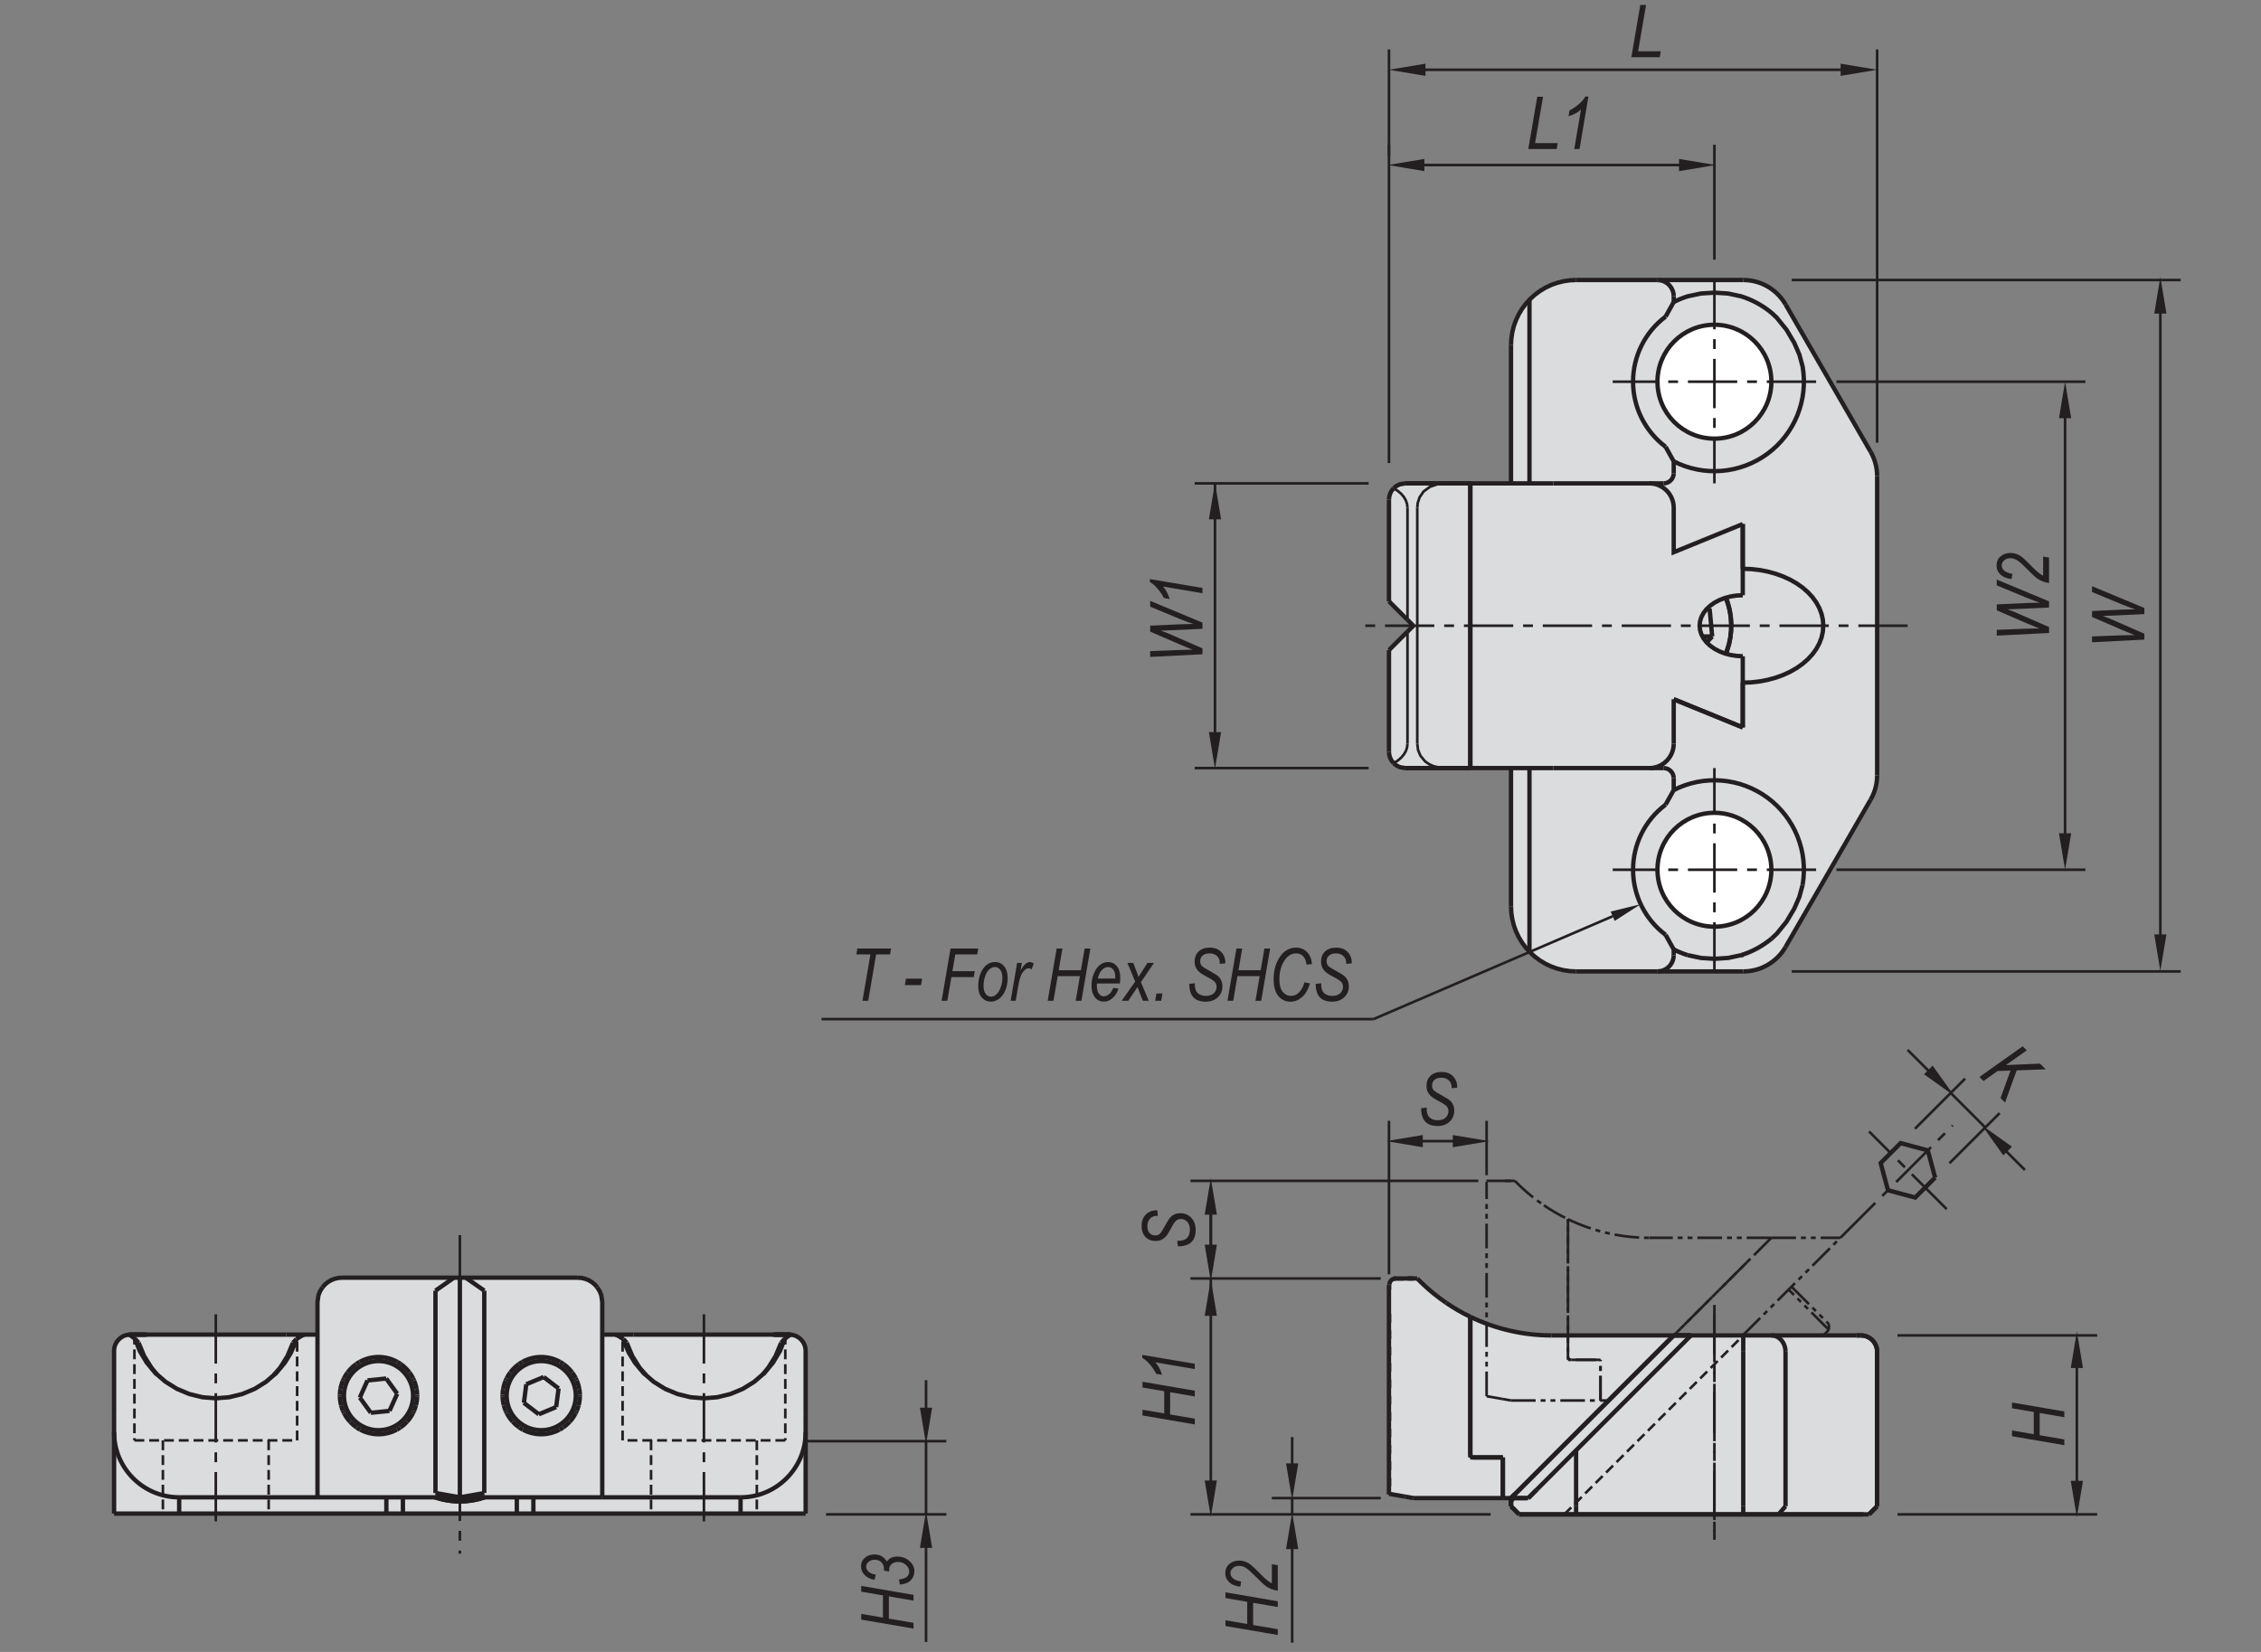 <?xml version="1.0" encoding="utf-8"?>
<!-- Generator: Adobe Illustrator 16.0.3, SVG Export Plug-In . SVG Version: 6.00 Build 0)  -->
<!DOCTYPE svg PUBLIC "-//W3C//DTD SVG 1.1//EN" "http://www.w3.org/Graphics/SVG/1.1/DTD/svg11.dtd">
<svg version="1.1" id="CP105-08116" xmlns="http://www.w3.org/2000/svg" xmlns:xlink="http://www.w3.org/1999/xlink" x="0px"
	 y="0px" width="650px" height="475px" viewBox="0 0 650 475" enable-background="new 0 0 650 475" xml:space="preserve">
<rect x="0" y="0" width="650" height="475" fill="#808080" stroke="none"/>
<rect x="400.045" y="368.3" fill="#DBDCDE" width="5.25" height="60.375"/>
<g>
	<g>
		<path fill="#DBDCDE" d="M403.984,138.989h-0.017l-1.567,0.277l-0.938,0.458l-0.826,0.679l-0.564,0.704l-0.423,0.798l-0.259,0.866
			l-0.088,0.897v29.236l5.322,5.322l1.696,1.697l-1.696,1.693l-5.322,5.322v29.236l0.088,0.9l0.259,0.864l0.423,0.801l0.564,0.703
			l0.854,0.691l0.909,0.446l1.567,0.276h0.017h30.402v39.76l0.093,1.835l0.27,1.814l0.448,1.783l0.615,1.729l0.786,1.661
			l0.942,1.572l1.096,1.477l1.229,1.359l1.366,1.234l1.469,1.095l1.58,0.942l1.661,0.788l1.728,0.618l1.781,0.443l1.817,0.27
			l1.833,0.093h23.387h24.665c5.018,0,9.65-2.68,12.155-7.019l24.452-42.352c1.233-2.135,1.883-4.555,1.883-7.018v-86.036
			c0-2.466-0.649-4.885-1.883-7.018l-24.452-42.354c-2.505-4.34-7.138-7.016-12.155-7.016h-24.665h-23.387l-1.833,0.088
			l-1.817,0.271l-1.781,0.445l-1.728,0.62l-1.661,0.786l-1.58,0.945l-1.469,1.093l-1.366,1.234l-1.229,1.359l-1.096,1.475
			l-0.942,1.576l-0.786,1.658l-0.615,1.731l-0.448,1.78l-0.27,1.815l-0.093,1.836v39.76h-30.419H403.984z"/>
		<path fill="#FFFFFF" d="M509.237,250.091c0-9.042-7.334-16.374-16.375-16.374c-9.04,0-16.37,7.332-16.37,16.374
			s7.33,16.371,16.37,16.371C501.903,266.462,509.237,259.133,509.237,250.091"/>
		<path fill="#FFFFFF" d="M509.237,109.753c0-9.043-7.334-16.373-16.375-16.373c-9.04,0-16.37,7.33-16.37,16.373
			c0,9.042,7.33,16.373,16.37,16.373C501.903,126.126,509.237,118.795,509.237,109.753"/>
		<path fill="#DBDCDE" d="M32.799,435.22v-46.779c0-2.583,2.096-4.678,4.678-4.678h53.796v-9.352v-0.023l0.274-1.927l0.46-1.18
			l0.677-1.092l0.715-0.814l0.83-0.693l0.928-0.552l1.001-0.406l1.054-0.25l1.077-0.085h67.831l1.079,0.085l1.052,0.25l1,0.406
			l0.929,0.552l0.831,0.693l0.714,0.814l0.693,1.124l0.443,1.147l0.278,1.927v0.023v9.352h53.795c2.582,0,4.677,2.095,4.677,4.678
			v46.779H32.799z"/>
		<path fill="#DBDCDE" d="M401.644,402.816v-1.148l-2.341-0.41v-1.641l2.341-1.636v-1.028l-2.341-0.41v-1.636l2.341-1.64v-1.022
			l-2.341-0.416v-1.635l3.509-2.458l-3.509-0.617v-1.635l3.509-2.463l-3.509-0.616v-1.635l3.509-2.459l-3.509-0.619v-1.637
			l0.492-1.88l-0.492-1.197v-1.637l1.334-0.931l3.988-2.792h2.812l0.238,0.242l0.649,0.651l1.357,1.286l1.175,1.052l1.29,1.084
			l1.769,1.373l1.854,1.325c2.207,1.504,4.52,2.846,6.926,4.006c7.291,3.521,15.289,5.351,23.387,5.351h88.883
			c2.582,0,4.674,2.095,4.674,4.682v44.438l-2.336,2.338H436.731l-2.341-2.338v-1.171v-1.17h-28.069l-2.337-0.41l-4.682-0.83v-1.636
			l3.509-2.453l-3.509-0.621v-1.64l3.509-2.454l-3.509-0.621v-1.635l3.509-2.458l-3.509-0.616v-1.636l3.263-2.288h-0.922v-0.375
			l-2.341-0.414v-1.637l2.341-1.64v-1.023l-2.341-0.415v-1.636l2.341-1.636V402.816z"/>
		<polygon fill="#231F20" points="463.036,262.113 464.193,264.8 471.671,259.992 		"/>
		<line fill="#231F20" x1="555.634" y1="307.043" x2="553.566" y2="309.111"/>
		<path fill="none" stroke="#231F20" stroke-width="1.25" stroke-miterlimit="10" d="M513.309,87.533
			c-2.505-4.34-7.138-7.016-12.155-7.016"/>
		<path fill="none" stroke="#231F20" stroke-width="0.75" stroke-miterlimit="10" d="M539.644,127.296"/>
		<path fill="none" stroke="#231F20" stroke-width="0.75" stroke-miterlimit="10" d="M399.307,133.143"/>
		<path fill="none" stroke="#231F20" stroke-width="0.75" stroke-miterlimit="10" d="M394.866,293.04"/>
		<path fill="none" stroke="#231F20" stroke-width="1.25" stroke-miterlimit="10" d="M115.117,410.455
			c0.687-0.471,1.318-1.022,1.883-1.635"/>
		<circle fill="none" stroke="#231F20" stroke-width="1.25" stroke-miterlimit="10" cx="108.815" cy="401.305" r="9.94"/>
		
			<line fill="none" stroke="#231F20" stroke-width="1.25" stroke-miterlimit="10" x1="98.289" y1="367.389" x2="130.511" y2="367.389"/>
		
			<line fill="none" stroke="#231F20" stroke-width="1.25" stroke-miterlimit="10" x1="91.273" y1="430.542" x2="132.204" y2="430.542"/>
		
			<line fill="none" stroke="#231F20" stroke-width="1.25" stroke-miterlimit="10" x1="231.609" y1="435.22" x2="32.799" y2="435.22"/>
		
			<line fill="none" stroke="#231F20" stroke-width="1.25" stroke-miterlimit="10" x1="91.273" y1="430.128" x2="91.273" y2="374.408"/>
		<path fill="none" stroke="#231F20" stroke-width="1.25" stroke-miterlimit="10" d="M32.799,411.833
			c0,10.333,8.379,18.709,18.712,18.709"/>
		
			<line fill="none" stroke="#231F20" stroke-width="0.75" stroke-miterlimit="10" stroke-dasharray="14.173,2.835,2.835,2.835" x1="62.036" y1="377.917" x2="62.036" y2="438.731"/>
		
			<line fill="none" stroke="#231F20" stroke-width="0.75" stroke-miterlimit="10" stroke-dasharray="2.835,1.417" x1="77.239" y1="414.17" x2="77.239" y2="435.22"/>
		
			<line fill="none" stroke="#231F20" stroke-width="0.75" stroke-miterlimit="10" stroke-dasharray="2.835,1.417" x1="46.833" y1="414.17" x2="46.833" y2="435.22"/>
		
			<line fill="none" stroke="#231F20" stroke-width="1.25" stroke-miterlimit="10" x1="32.799" y1="435.22" x2="32.799" y2="407.155"/>
		
			<line fill="none" stroke="#231F20" stroke-width="1.25" stroke-miterlimit="10" x1="51.51" y1="430.542" x2="91.273" y2="430.542"/>
		<line fill="none" stroke="#231F20" stroke-width="1.25" stroke-miterlimit="10" x1="51.51" y1="435.22" x2="51.51" y2="430.542"/>
		
			<line fill="none" stroke="#231F20" stroke-width="1.25" stroke-miterlimit="10" x1="91.273" y1="430.542" x2="91.273" y2="430.128"/>
		
			<line fill="none" stroke="#231F20" stroke-width="1.25" stroke-miterlimit="10" x1="115.832" y1="435.22" x2="115.832" y2="430.542"/>
		
			<line fill="none" stroke="#231F20" stroke-width="1.25" stroke-miterlimit="10" x1="111.07" y1="435.22" x2="111.07" y2="430.542"/>
		
			<line fill="none" stroke="#231F20" stroke-width="1.25" stroke-miterlimit="10" x1="82.291" y1="383.763" x2="41.78" y2="383.763"/>
		
			<line fill="none" stroke="#231F20" stroke-width="0.75" stroke-miterlimit="10" stroke-dasharray="2.835,1.417" x1="38.646" y1="414.17" x2="85.424" y2="414.17"/>
		
			<line fill="none" stroke="#231F20" stroke-width="1.25" stroke-miterlimit="10" x1="32.799" y1="407.152" x2="32.799" y2="388.441"/>
		
			<line fill="none" stroke="#231F20" stroke-width="0.75" stroke-miterlimit="10" stroke-dasharray="2.835,1.417" x1="38.646" y1="383.763" x2="38.646" y2="414.17"/>
		<path fill="none" stroke="#231F20" stroke-width="1.25" stroke-miterlimit="10" d="M37.477,383.763
			c-2.584,0-4.678,2.095-4.678,4.678"/>
		
			<line fill="none" stroke="#231F20" stroke-width="1.25" stroke-miterlimit="10" x1="37.476" y1="383.968" x2="38.768" y2="384.923"/>
		
			<line fill="none" stroke="#231F20" stroke-width="1.25" stroke-miterlimit="10" x1="37.211" y1="383.771" x2="37.476" y2="383.968"/>
		
			<line fill="none" stroke="#231F20" stroke-width="1.25" stroke-miterlimit="10" x1="37.476" y1="383.763" x2="37.229" y2="383.784"/>
		
			<line fill="none" stroke="#231F20" stroke-width="1.25" stroke-miterlimit="10" x1="37.476" y1="383.763" x2="41.779" y2="383.763"/>
		
			<line fill="none" stroke="#231F20" stroke-width="1.25" stroke-miterlimit="10" x1="36.892" y1="383.763" x2="41.781" y2="383.763"/>
		
			<line fill="none" stroke="#231F20" stroke-width="1.25" stroke-miterlimit="10" x1="38.766" y1="384.923" x2="39.845" y2="386.104"/>
		
			<line fill="none" stroke="#231F20" stroke-width="1.25" stroke-miterlimit="10" x1="37.476" y1="383.763" x2="42.257" y2="383.763"/>
		
			<line fill="none" stroke="#231F20" stroke-width="0.75" stroke-miterlimit="10" stroke-dasharray="2.835,1.417" x1="85.424" y1="414.17" x2="85.424" y2="383.763"/>
		
			<line fill="none" stroke="#231F20" stroke-width="1.25" stroke-miterlimit="10" x1="111.977" y1="405.685" x2="114.189" y2="400.757"/>
		
			<line fill="none" stroke="#231F20" stroke-width="1.25" stroke-miterlimit="10" x1="111.025" y1="396.377" x2="105.652" y2="396.93"/>
		<path fill="none" stroke="#231F20" stroke-width="1.25" stroke-miterlimit="10" d="M99.896,394.681
			c-0.383,0.512-0.721,1.063-1.008,1.637"/>
		
			<line fill="none" stroke="#231F20" stroke-width="1.25" stroke-miterlimit="10" x1="106.604" y1="406.233" x2="103.442" y2="401.856"/>
		<path fill="none" stroke="#231F20" stroke-width="1.25" stroke-miterlimit="10" d="M100.629,408.82
			c0.565,0.612,1.197,1.164,1.883,1.635"/>
		<path fill="none" stroke="#231F20" stroke-width="1.25" stroke-miterlimit="10" d="M97.87,399.391
			c-0.093,0.54-0.148,1.088-0.163,1.641"/>
		<path fill="none" stroke="#231F20" stroke-width="1.25" stroke-miterlimit="10" d="M98.063,404.105
			c0.145,0.561,0.334,1.107,0.566,1.637"/>
		
			<line fill="none" stroke="#231F20" stroke-width="1.25" stroke-miterlimit="10" x1="105.652" y1="396.926" x2="103.441" y2="401.856"/>
		
			<line fill="none" stroke="#231F20" stroke-width="1.25" stroke-miterlimit="10" x1="111.025" y1="396.377" x2="114.188" y2="400.757"/>
		
			<line fill="none" stroke="#231F20" stroke-width="1.25" stroke-miterlimit="10" x1="106.604" y1="406.233" x2="111.977" y2="405.685"/>
		<path fill="none" stroke="#231F20" stroke-width="1.25" stroke-miterlimit="10" d="M114.23,391.604
			c-3.366-1.879-7.464-1.879-10.832,0"/>
		
			<line fill="none" stroke="#231F20" stroke-width="1.25" stroke-miterlimit="10" x1="84.225" y1="386.104" x2="85.207" y2="385.033"/>
		
			<line fill="none" stroke="#231F20" stroke-width="1.25" stroke-miterlimit="10" x1="85.006" y1="385.817" x2="85.207" y2="385.028"/>
		
			<line fill="none" stroke="#231F20" stroke-width="1.25" stroke-miterlimit="10" x1="82.291" y1="383.763" x2="91.273" y2="383.763"/>
		
			<line fill="none" stroke="#231F20" stroke-width="1.25" stroke-miterlimit="10" x1="222.629" y1="383.763" x2="182.119" y2="383.763"/>
		
			<line fill="none" stroke="#231F20" stroke-width="1.25" stroke-miterlimit="10" x1="173.136" y1="430.542" x2="212.897" y2="430.542"/>
		
			<line fill="none" stroke="#231F20" stroke-width="0.75" stroke-miterlimit="10" stroke-dasharray="2.835,1.417" x1="225.762" y1="414.17" x2="178.983" y2="414.17"/>
		
			<line fill="none" stroke="#231F20" stroke-width="1.25" stroke-miterlimit="10" x1="173.136" y1="374.408" x2="173.136" y2="430.128"/>
		
			<line fill="none" stroke="#231F20" stroke-width="1.25" stroke-miterlimit="10" x1="139.221" y1="429.307" x2="139.221" y2="371.117"/>
		
			<line fill="none" stroke="#231F20" stroke-width="1.25" stroke-miterlimit="10" x1="125.188" y1="429.307" x2="125.188" y2="371.117"/>
		
			<line fill="none" stroke="#231F20" stroke-width="1.25" stroke-miterlimit="10" x1="132.204" y1="430.542" x2="132.204" y2="367.389"/>
		
			<line fill="none" stroke="#231F20" stroke-width="0.75" stroke-miterlimit="10" stroke-dasharray="14.173,2.835,2.835,2.835" x1="202.372" y1="377.917" x2="202.372" y2="438.731"/>
		
			<line fill="none" stroke="#231F20" stroke-width="0.75" stroke-miterlimit="10" stroke-dasharray="14.173,2.835,2.835,2.835" x1="132.204" y1="355.141" x2="132.204" y2="446.748"/>
		
			<line fill="none" stroke="#231F20" stroke-width="0.75" stroke-miterlimit="10" stroke-dasharray="2.835,1.417" x1="187.168" y1="414.17" x2="187.168" y2="435.22"/>
		
			<line fill="none" stroke="#231F20" stroke-width="1.25" stroke-miterlimit="10" x1="132.204" y1="430.542" x2="173.138" y2="430.542"/>
		
			<line fill="none" stroke="#231F20" stroke-width="1.25" stroke-miterlimit="10" x1="132.204" y1="430.542" x2="125.188" y2="429.307"/>
		
			<line fill="none" stroke="#231F20" stroke-width="1.25" stroke-miterlimit="10" x1="139.221" y1="429.307" x2="132.204" y2="430.542"/>
		
			<line fill="none" stroke="#231F20" stroke-width="1.25" stroke-miterlimit="10" x1="153.339" y1="435.22" x2="153.339" y2="430.542"/>
		
			<line fill="none" stroke="#231F20" stroke-width="1.25" stroke-miterlimit="10" x1="148.577" y1="435.22" x2="148.577" y2="430.542"/>
		<path fill="none" stroke="#231F20" stroke-width="1.25" stroke-miterlimit="10" d="M165.521,396.318
			c-0.289-0.573-0.626-1.125-1.009-1.637"/>
		<circle fill="none" stroke="#231F20" stroke-width="1.25" stroke-miterlimit="10" cx="155.594" cy="401.305" r="9.94"/>
		
			<line fill="none" stroke="#231F20" stroke-width="1.25" stroke-miterlimit="10" x1="133.899" y1="367.389" x2="166.118" y2="367.389"/>
		<path fill="none" stroke="#231F20" stroke-width="1.25" stroke-miterlimit="10" d="M118.742,396.318
			c-0.289-0.573-0.626-1.125-1.008-1.637"/>
		<path fill="none" stroke="#231F20" stroke-width="1.25" stroke-miterlimit="10" d="M119,405.742
			c0.232-0.529,0.421-1.076,0.565-1.637"/>
		<path fill="none" stroke="#231F20" stroke-width="1.25" stroke-miterlimit="10" d="M119.922,401.032
			c-0.014-0.553-0.068-1.101-0.163-1.641"/>
		
			<line fill="none" stroke="#231F20" stroke-width="1.25" stroke-miterlimit="10" x1="159.882" y1="404.589" x2="160.583" y2="399.234"/>
		<path fill="none" stroke="#231F20" stroke-width="1.25" stroke-miterlimit="10" d="M161.896,410.455
			c0.687-0.471,1.318-1.022,1.883-1.635"/>
		<path fill="none" stroke="#231F20" stroke-width="1.25" stroke-miterlimit="10" d="M146.675,394.681
			c-0.384,0.512-0.719,1.063-1.008,1.637"/>
		
			<line fill="none" stroke="#231F20" stroke-width="1.25" stroke-miterlimit="10" x1="154.895" y1="406.66" x2="150.607" y2="403.375"/>
		
			<line fill="none" stroke="#231F20" stroke-width="1.25" stroke-miterlimit="10" x1="151.304" y1="398.022" x2="150.607" y2="403.375"/>
		<path fill="none" stroke="#231F20" stroke-width="1.25" stroke-miterlimit="10" d="M144.842,404.105
			c0.145,0.561,0.334,1.107,0.565,1.637"/>
		<path fill="none" stroke="#231F20" stroke-width="1.25" stroke-miterlimit="10" d="M144.649,399.391
			c-0.095,0.54-0.148,1.088-0.163,1.641"/>
		<path fill="none" stroke="#231F20" stroke-width="1.25" stroke-miterlimit="10" d="M147.408,408.82
			c0.563,0.612,1.196,1.164,1.883,1.635"/>
		
			<line fill="none" stroke="#231F20" stroke-width="1.25" stroke-miterlimit="10" x1="156.292" y1="395.952" x2="151.304" y2="398.022"/>
		
			<line fill="none" stroke="#231F20" stroke-width="1.25" stroke-miterlimit="10" x1="156.292" y1="395.952" x2="160.583" y2="399.234"/>
		
			<line fill="none" stroke="#231F20" stroke-width="1.25" stroke-miterlimit="10" x1="154.895" y1="406.66" x2="159.882" y2="404.589"/>
		<path fill="none" stroke="#231F20" stroke-width="1.25" stroke-miterlimit="10" d="M161.01,391.604
			c-3.366-1.879-7.465-1.879-10.832,0"/>
		
			<line fill="none" stroke="#231F20" stroke-width="1.25" stroke-miterlimit="10" x1="132.204" y1="367.389" x2="130.511" y2="367.389"/>
		
			<line fill="none" stroke="#231F20" stroke-width="1.25" stroke-miterlimit="10" x1="125.188" y1="371.117" x2="130.51" y2="367.389"/>
		
			<line fill="none" stroke="#231F20" stroke-width="1.25" stroke-miterlimit="10" x1="133.899" y1="367.389" x2="132.204" y2="367.389"/>
		
			<line fill="none" stroke="#231F20" stroke-width="1.25" stroke-miterlimit="10" x1="133.899" y1="367.389" x2="139.221" y2="371.117"/>
		
			<line fill="none" stroke="#231F20" stroke-width="0.75" stroke-miterlimit="10" stroke-dasharray="2.835,1.417" x1="178.983" y1="414.17" x2="178.983" y2="383.763"/>
		<path fill="none" stroke="#231F20" stroke-width="1.25" stroke-miterlimit="10" d="M165.779,405.742
			c0.232-0.529,0.421-1.076,0.566-1.637"/>
		<path fill="none" stroke="#231F20" stroke-width="1.25" stroke-miterlimit="10" d="M166.7,401.032
			c-0.012-0.553-0.068-1.101-0.164-1.641"/>
		
			<line fill="none" stroke="#231F20" stroke-width="1.25" stroke-miterlimit="10" x1="173.136" y1="383.763" x2="182.119" y2="383.763"/>
		
			<line fill="none" stroke="#231F20" stroke-width="1.25" stroke-miterlimit="10" x1="179.403" y1="385.817" x2="179.201" y2="385.028"/>
		
			<line fill="none" stroke="#231F20" stroke-width="1.25" stroke-miterlimit="10" x1="180.182" y1="386.104" x2="179.201" y2="385.033"/>
		<path fill="none" stroke="#231F20" stroke-width="1.25" stroke-miterlimit="10" d="M212.897,430.542
			c10.336,0,18.712-8.376,18.712-18.709"/>
		
			<line fill="none" stroke="#231F20" stroke-width="1.25" stroke-miterlimit="10" x1="231.609" y1="407.152" x2="231.609" y2="435.22"/>
		
			<line fill="none" stroke="#231F20" stroke-width="0.75" stroke-miterlimit="10" stroke-dasharray="2.835,1.417" x1="217.575" y1="414.17" x2="217.575" y2="435.22"/>
		
			<line fill="none" stroke="#231F20" stroke-width="1.25" stroke-miterlimit="10" x1="212.897" y1="435.22" x2="212.897" y2="430.542"/>
		
			<line fill="none" stroke="#231F20" stroke-width="1.25" stroke-miterlimit="10" x1="231.609" y1="407.152" x2="231.609" y2="388.441"/>
		
			<line fill="none" stroke="#231F20" stroke-width="0.75" stroke-miterlimit="10" stroke-dasharray="2.835,1.417" x1="225.762" y1="383.763" x2="225.762" y2="414.17"/>
		
			<line fill="none" stroke="#231F20" stroke-width="1.25" stroke-miterlimit="10" x1="222.629" y1="383.763" x2="226.933" y2="383.763"/>
		
			<line fill="none" stroke="#231F20" stroke-width="1.25" stroke-miterlimit="10" x1="222.629" y1="383.763" x2="226.933" y2="383.763"/>
		
			<line fill="none" stroke="#231F20" stroke-width="1.25" stroke-miterlimit="10" x1="226.933" y1="383.763" x2="222.151" y2="383.763"/>
		
			<line fill="none" stroke="#231F20" stroke-width="1.25" stroke-miterlimit="10" x1="226.933" y1="383.763" x2="227.178" y2="383.784"/>
		
			<line fill="none" stroke="#231F20" stroke-width="1.25" stroke-miterlimit="10" x1="225.641" y1="384.923" x2="224.563" y2="386.104"/>
		
			<line fill="none" stroke="#231F20" stroke-width="1.25" stroke-miterlimit="10" x1="227.198" y1="383.771" x2="226.933" y2="383.968"/>
		
			<line fill="none" stroke="#231F20" stroke-width="1.25" stroke-miterlimit="10" x1="226.933" y1="383.968" x2="225.644" y2="384.923"/>
		
			<line fill="none" stroke="#231F20" stroke-width="1.25" stroke-miterlimit="10" x1="227.517" y1="383.763" x2="222.629" y2="383.763"/>
		<path fill="none" stroke="#231F20" stroke-width="1.25" stroke-miterlimit="10" d="M231.609,388.441
			c0-2.583-2.095-4.678-4.679-4.678"/>
		<path fill="none" stroke="#231F20" stroke-width="0.75" stroke-miterlimit="10" d="M237.456,435.447"/>
		<path fill="none" stroke="#231F20" stroke-width="0.75" stroke-miterlimit="10" d="M231.609,414.395"/>
		<path fill="none" stroke="#231F20" stroke-width="0.75" stroke-miterlimit="10" stroke-dasharray="14.173,2.835,2.835,2.835" d="
			M529.084,355.919"/>
		<path fill="none" stroke="#231F20" stroke-width="0.75" stroke-miterlimit="10" d="M399.307,366.414"/>
		
			<line fill="none" stroke="#231F20" stroke-width="0.75" stroke-miterlimit="10" stroke-dasharray="7.087,1.417,1.417,1.417,1.417,1.417" x1="450.764" y1="391.007" x2="450.764" y2="350.573"/>
		
			<path fill="none" stroke="#231F20" stroke-width="0.75" stroke-miterlimit="10" stroke-dasharray="7.087,1.417,1.417,1.417,1.417,1.417" d="
			M450.761,350.573c7.296,3.518,15.289,5.347,23.391,5.347"/>
		
			<line fill="none" stroke="#231F20" stroke-width="0.75" stroke-miterlimit="10" stroke-dasharray="7.087,1.417,1.417,1.417,1.417,1.417" x1="450.764" y1="350.573" x2="450.764" y2="390.068"/>
		
			<line fill="none" stroke="#231F20" stroke-width="0.75" stroke-miterlimit="10" stroke-dasharray="2.835,1.417" x1="449.7" y1="435.447" x2="501.153" y2="383.989"/>
		
			<line fill="none" stroke="#231F20" stroke-width="0.75" stroke-miterlimit="10" stroke-dasharray="7.087,1.417,1.417,1.417,1.417,1.417" x1="502.218" y1="362.937" x2="462.456" y2="402.7"/>
		
			<line fill="none" stroke="#231F20" stroke-width="1.25" stroke-miterlimit="10" x1="501.153" y1="435.447" x2="453.102" y2="435.447"/>
		
			<line fill="none" stroke="#231F20" stroke-width="1.25" stroke-miterlimit="10" x1="501.153" y1="435.447" x2="453.102" y2="435.447"/>
		
			<line fill="none" stroke="#231F20" stroke-width="1.25" stroke-miterlimit="10" x1="446.082" y1="383.989" x2="533.713" y2="383.989"/>
		
			<line fill="none" stroke="#231F20" stroke-width="0.75" stroke-miterlimit="10" stroke-dasharray="7.087,1.417,1.417,1.417,1.417,1.417" x1="509.237" y1="355.919" x2="481.167" y2="383.989"/>
		
			<line fill="none" stroke="#231F20" stroke-width="0.75" stroke-miterlimit="10" stroke-dasharray="7.087,1.417,1.417,1.417,1.417,1.417" x1="509.237" y1="355.919" x2="474.151" y2="355.919"/>
		<path fill="none" stroke="#231F20" stroke-width="0.75" stroke-miterlimit="10" d="M428.541,435.447"/>
		
			<line fill="none" stroke="#231F20" stroke-width="1.25" stroke-miterlimit="10" x1="406.321" y1="430.768" x2="403.984" y2="430.353"/>
		<path fill="none" stroke="#231F20" stroke-width="1.25" stroke-miterlimit="10" d="M404.629,367.619"/>
		<path fill="none" stroke="#231F20" stroke-width="1.25" stroke-miterlimit="10" d="M400.637,370.411"/>
		<path fill="none" stroke="#231F20" stroke-width="1.25" stroke-miterlimit="10" d="M399.307,420.103"/>
		<path fill="none" stroke="#231F20" stroke-width="0.75" stroke-miterlimit="10" d="M396.966,430.768"/>
		
			<line fill="none" stroke="#231F20" stroke-width="1.25" stroke-miterlimit="10" x1="399.299" y1="429.748" x2="399.299" y2="369.476"/>
		<path fill="none" stroke="#231F20" stroke-width="1.25" stroke-miterlimit="10" d="M402.816,425.439"/>
		<path fill="none" stroke="#231F20" stroke-width="1.25" stroke-miterlimit="10" d="M399.307,424.818"/>
		<path fill="none" stroke="#231F20" stroke-width="1.25" stroke-miterlimit="10" d="M402.816,425.439"/>
		<path fill="none" stroke="#231F20" stroke-width="1.25" stroke-miterlimit="10" d="M399.307,423.178"/>
		<path fill="none" stroke="#231F20" stroke-width="1.25" stroke-miterlimit="10" d="M402.816,420.724"/>
		<path fill="none" stroke="#231F20" stroke-width="1.25" stroke-miterlimit="10" d="M399.307,423.178"/>
		<path fill="none" stroke="#231F20" stroke-width="1.25" stroke-miterlimit="10" d="M402.816,420.724"/>
		
			<line fill="none" stroke="#231F20" stroke-width="1.25" stroke-miterlimit="10" x1="403.984" y1="430.353" x2="399.303" y2="429.532"/>
		<path fill="none" stroke="#231F20" stroke-width="0.75" stroke-miterlimit="10" d="M396.93,367.615"/>
		<path fill="none" stroke="#231F20" stroke-width="1.25" stroke-miterlimit="10" d="M402.816,383.026"/>
		<path fill="none" stroke="#231F20" stroke-width="1.25" stroke-miterlimit="10" d="M399.307,385.48"/>
		<path fill="none" stroke="#231F20" stroke-width="1.25" stroke-miterlimit="10" d="M399.307,390.422"/>
		<path fill="none" stroke="#231F20" stroke-width="1.25" stroke-miterlimit="10" d="M401.644,411.47"/>
		<path fill="none" stroke="#231F20" stroke-width="1.25" stroke-miterlimit="10" d="M402.816,416.014"/>
		<path fill="none" stroke="#231F20" stroke-width="1.25" stroke-miterlimit="10" d="M399.307,415.391"/>
		<path fill="none" stroke="#231F20" stroke-width="1.25" stroke-miterlimit="10" d="M402.816,416.01"/>
		<path fill="none" stroke="#231F20" stroke-width="1.25" stroke-miterlimit="10" d="M399.307,413.754"/>
		<path fill="none" stroke="#231F20" stroke-width="1.25" stroke-miterlimit="10" d="M399.307,413.754"/>
		<path fill="none" stroke="#231F20" stroke-width="1.25" stroke-miterlimit="10" d="M399.307,410.681"/>
		<path fill="none" stroke="#231F20" stroke-width="1.25" stroke-miterlimit="10" d="M399.307,409.041"/>
		<path fill="none" stroke="#231F20" stroke-width="1.25" stroke-miterlimit="10" d="M402.816,406.586"/>
		<path fill="none" stroke="#231F20" stroke-width="1.25" stroke-miterlimit="10" d="M399.307,409.041"/>
		<path fill="none" stroke="#231F20" stroke-width="1.25" stroke-miterlimit="10" d="M399.307,405.966"/>
		<path fill="none" stroke="#231F20" stroke-width="1.25" stroke-miterlimit="10" d="M402.816,406.586"/>
		<path fill="none" stroke="#231F20" stroke-width="1.25" stroke-miterlimit="10" d="M399.307,404.331"/>
		<path fill="none" stroke="#231F20" stroke-width="1.25" stroke-miterlimit="10" d="M402.816,401.876"/>
		<path fill="none" stroke="#231F20" stroke-width="1.25" stroke-miterlimit="10" d="M399.307,401.257"/>
		<path fill="none" stroke="#231F20" stroke-width="1.25" stroke-miterlimit="10" d="M402.816,401.874"/>
		<path fill="none" stroke="#231F20" stroke-width="1.25" stroke-miterlimit="10" d="M399.307,399.617"/>
		<path fill="none" stroke="#231F20" stroke-width="1.25" stroke-miterlimit="10" d="M402.816,397.164"/>
		<path fill="none" stroke="#231F20" stroke-width="1.25" stroke-miterlimit="10" d="M399.307,396.542"/>
		<path fill="none" stroke="#231F20" stroke-width="1.25" stroke-miterlimit="10" d="M402.816,397.16"/>
		<path fill="none" stroke="#231F20" stroke-width="1.25" stroke-miterlimit="10" d="M399.307,394.907"/>
		<path fill="none" stroke="#231F20" stroke-width="1.25" stroke-miterlimit="10" d="M402.816,392.45"/>
		<path fill="none" stroke="#231F20" stroke-width="1.25" stroke-miterlimit="10" d="M402.816,392.45"/>
		<path fill="none" stroke="#231F20" stroke-width="1.25" stroke-miterlimit="10" d="M399.307,390.194"/>
		<path fill="none" stroke="#231F20" stroke-width="1.25" stroke-miterlimit="10" d="M402.816,387.74"/>
		<path fill="none" stroke="#231F20" stroke-width="1.25" stroke-miterlimit="10" d="M399.307,390.194"/>
		<path fill="none" stroke="#231F20" stroke-width="1.25" stroke-miterlimit="10" d="M399.307,387.119"/>
		<path fill="none" stroke="#231F20" stroke-width="1.25" stroke-miterlimit="10" d="M402.816,387.736"/>
		<path fill="none" stroke="#231F20" stroke-width="1.25" stroke-miterlimit="10" d="M399.307,387.119"/>
		<path fill="none" stroke="#231F20" stroke-width="1.25" stroke-miterlimit="10" d="M399.307,390.422"/>
		<path fill="none" stroke="#231F20" stroke-width="1.25" stroke-miterlimit="10" d="M401.644,401.667"/>
		<path fill="none" stroke="#231F20" stroke-width="1.25" stroke-miterlimit="10" d="M401.644,396.953"/>
		<path fill="none" stroke="#231F20" stroke-width="1.25" stroke-miterlimit="10" d="M401.644,392.245"/>
		<path fill="none" stroke="#231F20" stroke-width="1.25" stroke-miterlimit="10" d="M401.644,411.47"/>
		<path fill="none" stroke="#231F20" stroke-width="1.25" stroke-miterlimit="10" d="M401.644,407.405"/>
		<path fill="none" stroke="#231F20" stroke-width="1.25" stroke-miterlimit="10" d="M399.307,382.405"/>
		<path fill="none" stroke="#231F20" stroke-width="1.25" stroke-miterlimit="10" d="M402.816,383.021"/>
		<path fill="none" stroke="#231F20" stroke-width="1.25" stroke-miterlimit="10" d="M399.307,382.405"/>
		<path fill="none" stroke="#231F20" stroke-width="1.25" stroke-miterlimit="10" d="M402.816,378.311"/>
		<path fill="none" stroke="#231F20" stroke-width="1.25" stroke-miterlimit="10" d="M399.307,377.692"/>
		<path fill="none" stroke="#231F20" stroke-width="1.25" stroke-miterlimit="10" d="M402.816,378.311"/>
		<path fill="none" stroke="#231F20" stroke-width="1.25" stroke-miterlimit="10" d="M399.307,376.055"/>
		<path fill="none" stroke="#231F20" stroke-width="1.25" stroke-miterlimit="10" d="M402.816,373.601"/>
		<path fill="none" stroke="#231F20" stroke-width="1.25" stroke-miterlimit="10" d="M399.307,376.055"/>
		<path fill="none" stroke="#231F20" stroke-width="1.25" stroke-miterlimit="10" d="M399.307,372.978"/>
		<path fill="none" stroke="#231F20" stroke-width="1.25" stroke-miterlimit="10" d="M399.795,374.175"/>
		<path fill="none" stroke="#231F20" stroke-width="1.25" stroke-miterlimit="10" d="M399.307,369.341"/>
		<path fill="none" stroke="#231F20" stroke-width="1.25" stroke-miterlimit="10" d="M400.637,370.411"/>
		
			<line fill="none" stroke="#231F20" stroke-width="1.25" stroke-miterlimit="10" x1="453.102" y1="417.017" x2="453.102" y2="433.106"/>
		
			<line fill="none" stroke="#231F20" stroke-width="1.25" stroke-miterlimit="10" x1="441.751" y1="428.368" x2="485.921" y2="384.198"/>
		
			<line fill="none" stroke="#231F20" stroke-width="0.75" stroke-miterlimit="10" stroke-dasharray="14.173,2.835,2.835,2.835" x1="492.862" y1="377.555" x2="492.862" y2="444.217"/>
		
			<line fill="none" stroke="#231F20" stroke-width="0.75" stroke-miterlimit="10" stroke-dasharray="14.173,2.835,2.835,2.835" x1="492.862" y1="375.216" x2="492.862" y2="441.88"/>
		
			<line fill="none" stroke="#231F20" stroke-width="1.25" stroke-miterlimit="10" x1="434.391" y1="430.768" x2="457.779" y2="407.376"/>
		
			<line fill="none" stroke="#231F20" stroke-width="1.25" stroke-miterlimit="10" x1="422.695" y1="419.073" x2="422.695" y2="378.638"/>
		<path fill="none" stroke="#231F20" stroke-width="1.25" stroke-miterlimit="10" d="M422.695,418.137
			c0,0.517,0.419,0.936,0.938,0.936"/>
		
			<line fill="none" stroke="#231F20" stroke-width="1.25" stroke-miterlimit="10" x1="434.391" y1="430.768" x2="457.779" y2="407.376"/>
		
			<line fill="none" stroke="#231F20" stroke-width="1.25" stroke-miterlimit="10" x1="453.102" y1="435.447" x2="436.731" y2="435.447"/>
		
			<line fill="none" stroke="#231F20" stroke-width="1.25" stroke-miterlimit="10" x1="453.102" y1="435.447" x2="436.731" y2="435.447"/>
		
			<line fill="none" stroke="#231F20" stroke-width="1.25" stroke-miterlimit="10" x1="432.05" y1="419.073" x2="422.695" y2="419.073"/>
		
			<line fill="none" stroke="#231F20" stroke-width="1.25" stroke-miterlimit="10" x1="423.633" y1="419.073" x2="432.05" y2="419.073"/>
		
			<line fill="none" stroke="#231F20" stroke-width="1.25" stroke-miterlimit="10" x1="406.321" y1="430.768" x2="432.05" y2="430.768"/>
		
			<line fill="none" stroke="#231F20" stroke-width="1.25" stroke-miterlimit="10" x1="434.391" y1="431.938" x2="434.391" y2="430.768"/>
		
			<line fill="none" stroke="#231F20" stroke-width="1.25" stroke-miterlimit="10" x1="434.391" y1="433.106" x2="434.391" y2="431.938"/>
		
			<line fill="none" stroke="#231F20" stroke-width="1.25" stroke-miterlimit="10" x1="435.559" y1="430.768" x2="439.35" y2="430.768"/>
		
			<line fill="none" stroke="#231F20" stroke-width="1.25" stroke-miterlimit="10" x1="434.391" y1="433.106" x2="436.731" y2="435.447"/>
		<path fill="none" stroke="#231F20" stroke-width="1.25" stroke-miterlimit="10" d="M435.559,430.768
			c-0.648,0-1.168,0.524-1.168,1.17"/>
		
			<line fill="none" stroke="#231F20" stroke-width="1.25" stroke-miterlimit="10" x1="434.391" y1="430.768" x2="435.559" y2="429.6"/>
		
			<line fill="none" stroke="#231F20" stroke-width="1.25" stroke-miterlimit="10" x1="434.391" y1="433.106" x2="436.731" y2="435.447"/>
		<path fill="none" stroke="#231F20" stroke-width="1.25" stroke-miterlimit="10" d="M435.559,430.768
			c-0.648,0-1.168,0.524-1.168,1.17"/>
		
			<line fill="none" stroke="#231F20" stroke-width="1.25" stroke-miterlimit="10" x1="434.391" y1="430.768" x2="435.559" y2="429.6"/>
		
			<line fill="none" stroke="#231F20" stroke-width="1.25" stroke-miterlimit="10" x1="434.391" y1="433.106" x2="434.391" y2="431.938"/>
		
			<line fill="none" stroke="#231F20" stroke-width="1.25" stroke-miterlimit="10" x1="434.391" y1="431.938" x2="434.391" y2="430.768"/>
		
			<line fill="none" stroke="#231F20" stroke-width="1.25" stroke-miterlimit="10" x1="434.391" y1="433.106" x2="434.391" y2="431.938"/>
		
			<line fill="none" stroke="#231F20" stroke-width="1.25" stroke-miterlimit="10" x1="434.391" y1="431.938" x2="434.391" y2="430.768"/>
		
			<line fill="none" stroke="#231F20" stroke-width="1.25" stroke-miterlimit="10" x1="435.559" y1="430.768" x2="438.867" y2="430.768"/>
		
			<line fill="none" stroke="#231F20" stroke-width="1.25" stroke-miterlimit="10" x1="439.33" y1="430.79" x2="441.751" y2="428.368"/>
		
			<line fill="none" stroke="#231F20" stroke-width="1.25" stroke-miterlimit="10" x1="439.33" y1="430.79" x2="441.751" y2="428.368"/>
		
			<line fill="none" stroke="#231F20" stroke-width="1.25" stroke-miterlimit="10" x1="432.05" y1="430.768" x2="434.391" y2="430.768"/>
		
			<line fill="none" stroke="#231F20" stroke-width="1.25" stroke-miterlimit="10" x1="432.05" y1="430.768" x2="432.05" y2="419.073"/>
		
			<line fill="none" stroke="#231F20" stroke-width="1.25" stroke-miterlimit="10" x1="432.05" y1="430.768" x2="432.05" y2="419.073"/>
		
			<line fill="none" stroke="#231F20" stroke-width="1.25" stroke-miterlimit="10" x1="453.102" y1="433.106" x2="453.102" y2="435.447"/>
		
			<line fill="none" stroke="#231F20" stroke-width="0.75" stroke-miterlimit="10" stroke-dasharray="7.087,1.417,1.417,1.417,1.417,1.417" x1="460.12" y1="391.007" x2="450.764" y2="391.007"/>
		
			<line fill="none" stroke="#231F20" stroke-width="0.75" stroke-miterlimit="10" stroke-dasharray="7.087,1.417,1.417,1.417,1.417,1.417" x1="451.698" y1="391.007" x2="460.12" y2="391.007"/>
		
			<line fill="none" stroke="#231F20" stroke-width="0.75" stroke-miterlimit="10" stroke-dasharray="7.087,1.417,1.417,1.417,1.417,1.417" x1="434.391" y1="402.7" x2="460.12" y2="402.7"/>
		<path fill="none" stroke="#231F20" stroke-width="1.25" stroke-miterlimit="10" d="M422.695,378.638
			c7.295,3.521,15.289,5.351,23.387,5.351"/>
		
			<line fill="none" stroke="#231F20" stroke-width="1.25" stroke-miterlimit="10" x1="422.695" y1="378.638" x2="422.695" y2="418.137"/>
		
			<path fill="none" stroke="#231F20" stroke-width="0.75" stroke-miterlimit="10" stroke-dasharray="7.087,1.417,1.417,1.417,1.417,1.417" d="
			M430.877,383.235"/>
		
			<path fill="none" stroke="#231F20" stroke-width="0.75" stroke-miterlimit="10" stroke-dasharray="7.087,1.417,1.417,1.417,1.417,1.417" d="
			M427.373,385.689"/>
		
			<path fill="none" stroke="#231F20" stroke-width="0.75" stroke-miterlimit="10" stroke-dasharray="7.087,1.417,1.417,1.417,1.417,1.417" d="
			M430.877,397.373"/>
		
			<path fill="none" stroke="#231F20" stroke-width="0.75" stroke-miterlimit="10" stroke-dasharray="7.087,1.417,1.417,1.417,1.417,1.417" d="
			M427.373,399.827"/>
		
			<path fill="none" stroke="#231F20" stroke-width="0.75" stroke-miterlimit="10" stroke-dasharray="7.087,1.417,1.417,1.417,1.417,1.417" d="
			M427.373,396.748"/>
		
			<path fill="none" stroke="#231F20" stroke-width="0.75" stroke-miterlimit="10" stroke-dasharray="7.087,1.417,1.417,1.417,1.417,1.417" d="
			M430.882,397.369"/>
		
			<path fill="none" stroke="#231F20" stroke-width="0.75" stroke-miterlimit="10" stroke-dasharray="7.087,1.417,1.417,1.417,1.417,1.417" d="
			M430.877,392.659"/>
		
			<path fill="none" stroke="#231F20" stroke-width="0.75" stroke-miterlimit="10" stroke-dasharray="7.087,1.417,1.417,1.417,1.417,1.417" d="
			M427.373,395.113"/>
		
			<path fill="none" stroke="#231F20" stroke-width="0.75" stroke-miterlimit="10" stroke-dasharray="7.087,1.417,1.417,1.417,1.417,1.417" d="
			M427.373,392.038"/>
		
			<path fill="none" stroke="#231F20" stroke-width="0.75" stroke-miterlimit="10" stroke-dasharray="7.087,1.417,1.417,1.417,1.417,1.417" d="
			M430.882,392.655"/>
		
			<path fill="none" stroke="#231F20" stroke-width="0.75" stroke-miterlimit="10" stroke-dasharray="7.087,1.417,1.417,1.417,1.417,1.417" d="
			M430.877,387.945"/>
		
			<path fill="none" stroke="#231F20" stroke-width="0.75" stroke-miterlimit="10" stroke-dasharray="7.087,1.417,1.417,1.417,1.417,1.417" d="
			M427.373,390.403"/>
		
			<path fill="none" stroke="#231F20" stroke-width="0.75" stroke-miterlimit="10" stroke-dasharray="7.087,1.417,1.417,1.417,1.417,1.417" d="
			M427.373,387.324"/>
		
			<path fill="none" stroke="#231F20" stroke-width="0.75" stroke-miterlimit="10" stroke-dasharray="7.087,1.417,1.417,1.417,1.417,1.417" d="
			M430.882,387.945"/>
		
			<line fill="none" stroke="#231F20" stroke-width="0.75" stroke-miterlimit="10" stroke-dasharray="7.087,1.417,1.417,1.417,1.417,1.417" x1="432.05" y1="402.288" x2="427.373" y2="401.466"/>
		
			<line fill="none" stroke="#231F20" stroke-width="0.75" stroke-miterlimit="10" stroke-dasharray="7.087,1.417,1.417,1.417,1.417,1.417" x1="427.373" y1="401.462" x2="427.373" y2="339.827"/>
		
			<path fill="none" stroke="#231F20" stroke-width="0.75" stroke-miterlimit="10" stroke-dasharray="7.087,1.417,1.417,1.417,1.417,1.417" d="
			M427.373,395.113"/>
		
			<path fill="none" stroke="#231F20" stroke-width="0.75" stroke-miterlimit="10" stroke-dasharray="7.087,1.417,1.417,1.417,1.417,1.417" d="
			M427.373,396.748"/>
		
			<path fill="none" stroke="#231F20" stroke-width="0.75" stroke-miterlimit="10" stroke-dasharray="7.087,1.417,1.417,1.417,1.417,1.417" d="
			M427.373,390.403"/>
		
			<path fill="none" stroke="#231F20" stroke-width="0.75" stroke-miterlimit="10" stroke-dasharray="7.087,1.417,1.417,1.417,1.417,1.417" d="
			M427.373,385.689"/>
		
			<path fill="none" stroke="#231F20" stroke-width="0.75" stroke-miterlimit="10" stroke-dasharray="7.087,1.417,1.417,1.417,1.417,1.417" d="
			M427.373,387.324"/>
		
			<path fill="none" stroke="#231F20" stroke-width="0.75" stroke-miterlimit="10" stroke-dasharray="7.087,1.417,1.417,1.417,1.417,1.417" d="
			M450.761,390.068c0,0.521,0.419,0.939,0.938,0.939"/>
		
			<line fill="none" stroke="#231F20" stroke-width="0.75" stroke-miterlimit="10" stroke-dasharray="7.087,1.417,1.417,1.417,1.417,1.417" x1="434.391" y1="402.7" x2="432.05" y2="402.288"/>
		
			<path fill="none" stroke="#231F20" stroke-width="0.75" stroke-miterlimit="10" stroke-dasharray="7.087,1.417,1.417,1.417,1.417,1.417" d="
			M427.373,382.611"/>
		
			<path fill="none" stroke="#231F20" stroke-width="0.75" stroke-miterlimit="10" stroke-dasharray="7.087,1.417,1.417,1.417,1.417,1.417" d="
			M430.882,383.231"/>
		<path fill="none" stroke="#231F20" stroke-width="1.25" stroke-miterlimit="10" d="M415.77,374.632
			c2.203,1.508,4.52,2.846,6.926,4.006"/>
		
			<line fill="none" stroke="#231F20" stroke-width="1.25" stroke-miterlimit="10" x1="404.629" y1="367.615" x2="407.437" y2="367.615"/>
		
			<line fill="none" stroke="#231F20" stroke-width="1.25" stroke-miterlimit="10" x1="406.321" y1="367.615" x2="400.629" y2="367.615"/>
		
			<path fill="none" stroke="#231F20" stroke-width="0.75" stroke-miterlimit="10" stroke-dasharray="7.087,1.417,1.417,1.417,1.417,1.417" d="
			M427.373,380.975"/>
		
			<path fill="none" stroke="#231F20" stroke-width="0.75" stroke-miterlimit="10" stroke-dasharray="7.087,1.417,1.417,1.417,1.417,1.417" d="
			M430.636,383.405"/>
		
			<line fill="none" stroke="#231F20" stroke-width="1.25" stroke-miterlimit="10" x1="457.779" y1="407.376" x2="481.167" y2="383.989"/>
		
			<line fill="none" stroke="#231F20" stroke-width="1.25" stroke-miterlimit="10" x1="457.779" y1="407.376" x2="481.167" y2="383.989"/>
		
			<line fill="none" stroke="#231F20" stroke-width="0.75" stroke-miterlimit="10" stroke-dasharray="7.087,1.417,1.417,1.417,1.417,1.417" x1="460.12" y1="402.7" x2="462.456" y2="402.7"/>
		
			<line fill="none" stroke="#231F20" stroke-width="0.75" stroke-miterlimit="10" stroke-dasharray="7.087,1.417,1.417,1.417,1.417,1.417" x1="460.12" y1="402.7" x2="460.12" y2="391.007"/>
		
			<line fill="none" stroke="#231F20" stroke-width="0.75" stroke-miterlimit="10" stroke-dasharray="7.087,1.417,1.417,1.417,1.417,1.417" x1="460.12" y1="402.7" x2="460.12" y2="391.007"/>
		
			<line fill="none" stroke="#231F20" stroke-width="1.25" stroke-miterlimit="10" x1="481.167" y1="383.989" x2="486.126" y2="383.989"/>
		
			<line fill="none" stroke="#231F20" stroke-width="1.25" stroke-miterlimit="10" x1="481.167" y1="383.989" x2="486.135" y2="383.989"/>
		
			<line fill="none" stroke="#231F20" stroke-width="1.25" stroke-miterlimit="10" x1="485.921" y1="384.198" x2="486.135" y2="383.998"/>
		
			<line fill="none" stroke="#231F20" stroke-width="1.25" stroke-miterlimit="10" x1="485.921" y1="384.198" x2="486.135" y2="383.998"/>
		<path fill="none" stroke="#231F20" stroke-width="0.75" stroke-miterlimit="10" d="M545.489,435.447"/>
		<path fill="none" stroke="#231F20" stroke-width="0.75" stroke-miterlimit="10" d="M545.489,383.989"/>
		
			<line fill="none" stroke="#231F20" stroke-width="1.25" stroke-miterlimit="10" x1="539.644" y1="388.667" x2="539.644" y2="433.106"/>
		
			<line fill="none" stroke="#231F20" stroke-width="1.25" stroke-miterlimit="10" x1="539.644" y1="388.667" x2="539.644" y2="433.106"/>
		
			<line fill="none" stroke="#231F20" stroke-width="1.25" stroke-miterlimit="10" x1="513.309" y1="388.667" x2="513.309" y2="433.106"/>
		
			<line fill="none" stroke="#231F20" stroke-width="1.25" stroke-miterlimit="10" x1="501.153" y1="433.106" x2="501.153" y2="388.667"/>
		
			<line fill="none" stroke="#231F20" stroke-width="1.25" stroke-miterlimit="10" x1="535.738" y1="435.447" x2="511.283" y2="435.447"/>
		
			<line fill="none" stroke="#231F20" stroke-width="1.25" stroke-miterlimit="10" x1="537.303" y1="435.447" x2="511.283" y2="435.447"/>
		
			<line fill="none" stroke="#231F20" stroke-width="1.25" stroke-miterlimit="10" x1="511.283" y1="435.447" x2="501.153" y2="435.447"/>
		
			<line fill="none" stroke="#231F20" stroke-width="1.25" stroke-miterlimit="10" x1="511.283" y1="435.447" x2="501.153" y2="435.447"/>
		
			<line fill="none" stroke="#231F20" stroke-width="1.25" stroke-miterlimit="10" x1="501.153" y1="433.106" x2="501.153" y2="435.447"/>
		
			<line fill="none" stroke="#231F20" stroke-width="1.25" stroke-miterlimit="10" x1="513.309" y1="433.106" x2="511.283" y2="435.447"/>
		
			<line fill="none" stroke="#231F20" stroke-width="1.25" stroke-miterlimit="10" x1="539.644" y1="433.106" x2="537.303" y2="435.447"/>
		
			<line fill="none" stroke="#231F20" stroke-width="1.25" stroke-miterlimit="10" x1="539.644" y1="433.106" x2="537.303" y2="435.447"/>
		<path fill="none" stroke="#231F20" stroke-width="1.25" stroke-miterlimit="10" d="M539.644,388.667
			c0-2.583-2.097-4.678-4.682-4.678"/>
		<path fill="none" stroke="#231F20" stroke-width="1.25" stroke-miterlimit="10" d="M539.644,388.667
			c0-2.583-2.097-4.678-4.682-4.678"/>
		
			<line fill="none" stroke="#231F20" stroke-width="1.25" stroke-miterlimit="10" x1="501.153" y1="388.667" x2="501.153" y2="383.989"/>
		
			<line fill="none" stroke="#231F20" stroke-width="0.75" stroke-miterlimit="10" stroke-dasharray="7.087,1.417,1.417,1.417,1.417,1.417" x1="524.167" y1="383.989" x2="525.775" y2="382.385"/>
		
			<line fill="none" stroke="#231F20" stroke-width="0.75" stroke-miterlimit="10" stroke-dasharray="7.087,1.417,1.417,1.417,1.417,1.417" x1="525.775" y1="382.385" x2="514.2" y2="370.809"/>
		
			<line fill="none" stroke="#231F20" stroke-width="0.75" stroke-miterlimit="10" stroke-dasharray="7.087,1.417,1.417,1.417,1.417,1.417" x1="515.026" y1="369.979" x2="525.775" y2="380.729"/>
		
			<line fill="none" stroke="#231F20" stroke-width="0.75" stroke-miterlimit="10" stroke-dasharray="7.087,1.417,1.417,1.417,1.417,1.417" x1="501.014" y1="383.989" x2="529.084" y2="355.923"/>
		
			<line fill="none" stroke="#231F20" stroke-width="0.75" stroke-miterlimit="10" stroke-dasharray="7.087,1.417,1.417,1.417,1.417,1.417" x1="509.237" y1="355.919" x2="529.084" y2="355.919"/>
		
			<line fill="none" stroke="#231F20" stroke-width="0.75" stroke-miterlimit="10" stroke-dasharray="7.087,1.417,1.417,1.417,1.417,1.417" x1="525.775" y1="382.385" x2="525.775" y2="380.729"/>
		
			<line fill="none" stroke="#231F20" stroke-width="1.25" stroke-miterlimit="10" x1="534.965" y1="383.989" x2="533.713" y2="383.989"/>
		
			<line fill="none" stroke="#231F20" stroke-width="1.25" stroke-miterlimit="10" x1="534.965" y1="383.989" x2="533.713" y2="383.989"/>
		<path fill="none" stroke="#231F20" stroke-width="1.25" stroke-miterlimit="10" d="M481.167,158.787l19.847-8.103L481.167,158.787
			v-12.779c0-3.876-3.143-7.017-7.016-7.017"/>
		<path fill="none" stroke="#231F20" stroke-width="1.25" stroke-miterlimit="10" d="M481.167,132.67
			c8.678,4.426,19.108,3.576,26.95-2.199c7.844-5.771,11.756-15.479,10.104-25.077l-0.935-3.442l-1.454-3.354l-2.244-3.786
			l-2.829-3.492l-1.441-1.344c-2.587-2.152-5.572-3.777-8.783-4.779l-3.748-0.799l-3.911-0.251l-3.844,0.24l-3.836,0.811
			c-1.391,0.433-2.735,0.981-4.028,1.642"/>
		<path fill="none" stroke="#231F20" stroke-width="1.25" stroke-miterlimit="10" d="M509.237,250.091
			c0-9.042-7.334-16.374-16.375-16.374c-9.04,0-16.37,7.332-16.37,16.374s7.33,16.371,16.37,16.371
			C501.903,266.462,509.237,259.133,509.237,250.091z"/>
		<path fill="none" stroke="#231F20" stroke-width="1.25" stroke-miterlimit="10" d="M518.221,254.45
			c1.652-9.597-2.264-19.305-10.104-25.079c-7.842-5.772-18.272-6.623-26.95-2.197"/>
		<circle fill="none" stroke="#231F20" stroke-width="1.25" stroke-miterlimit="10" cx="492.865" cy="109.753" r="16.373"/>
		
			<line fill="none" stroke="#231F20" stroke-width="1.25" stroke-miterlimit="10" x1="501.153" y1="279.329" x2="476.492" y2="279.329"/>
		
			<line fill="none" stroke="#231F20" stroke-width="1.25" stroke-miterlimit="10" x1="476.492" y1="80.517" x2="501.153" y2="80.517"/>
		
			<line fill="none" stroke="#231F20" stroke-width="0.75" stroke-miterlimit="10" stroke-dasharray="14.173,2.835,2.835,2.835" x1="522.101" y1="109.753" x2="463.625" y2="109.753"/>
		
			<line fill="none" stroke="#231F20" stroke-width="0.75" stroke-miterlimit="10" stroke-dasharray="14.173,2.835,2.835,2.835" x1="522.101" y1="250.091" x2="463.625" y2="250.091"/>
		
			<line fill="none" stroke="#231F20" stroke-width="0.75" stroke-miterlimit="10" stroke-dasharray="14.173,2.835,2.835,2.835" x1="548.414" y1="179.921" x2="390.535" y2="179.921"/>
		
			<line fill="none" stroke="#231F20" stroke-width="1.25" stroke-miterlimit="10" x1="481.167" y1="201.056" x2="501.014" y2="209.159"/>
		
			<line fill="none" stroke="#231F20" stroke-width="1.25" stroke-miterlimit="10" x1="481.167" y1="201.056" x2="501.014" y2="209.159"/>
		<path fill="none" stroke="#231F20" stroke-width="1.25" stroke-miterlimit="10" d="M474.151,220.854
			c3.877,0,7.016-3.142,7.016-7.018"/>
		
			<line fill="none" stroke="#231F20" stroke-width="1.25" stroke-miterlimit="10" x1="399.307" y1="186.938" x2="399.307" y2="216.175"/>
		
			<line fill="none" stroke="#231F20" stroke-width="1.25" stroke-miterlimit="10" x1="422.695" y1="220.854" x2="422.695" y2="138.989"/>
		
			<line fill="none" stroke="#231F20" stroke-width="1.25" stroke-miterlimit="10" x1="422.695" y1="138.989" x2="422.695" y2="220.855"/>
		
			<line fill="none" stroke="#231F20" stroke-width="1.25" stroke-miterlimit="10" x1="415.77" y1="220.854" x2="403.984" y2="220.854"/>
		
			<line fill="none" stroke="#231F20" stroke-width="1.25" stroke-miterlimit="10" x1="403.968" y1="220.854" x2="446.55" y2="220.854"/>
		<path fill="none" stroke="#231F20" stroke-width="0.75" stroke-miterlimit="10" d="M424.995,339.549"/>
		
			<line fill="none" stroke="#231F20" stroke-width="0.75" stroke-miterlimit="10" x1="463.616" y1="263.457" x2="394.866" y2="293.04"/>
		<path fill="none" stroke="#231F20" stroke-width="0.75" stroke-miterlimit="10" d="M393.457,220.854"/>
		
			<path fill="none" stroke="#231F20" stroke-width="0.75" stroke-miterlimit="10" stroke-dasharray="7.087,1.417,1.417,1.417,1.417,1.417" d="
			M430.877,345.533"/>
		
			<path fill="none" stroke="#231F20" stroke-width="0.75" stroke-miterlimit="10" stroke-dasharray="7.087,1.417,1.417,1.417,1.417,1.417" d="
			M430.882,345.533"/>
		<path fill="none" stroke="#231F20" stroke-width="0.75" stroke-miterlimit="10" d="M427.373,339.92"/>
		
			<path fill="none" stroke="#231F20" stroke-width="0.75" stroke-miterlimit="10" stroke-dasharray="7.087,1.417,1.417,1.417,1.417,1.417" d="
			M443.835,346.568c2.203,1.507,4.52,2.84,6.926,4.005"/>
		
			<path fill="none" stroke="#231F20" stroke-width="0.75" stroke-miterlimit="10" stroke-dasharray="7.087,1.417,1.417,1.417,1.417,1.417" d="
			M432.695,339.549"/>
		
			<line fill="none" stroke="#231F20" stroke-width="0.75" stroke-miterlimit="10" stroke-dasharray="7.087,1.417,1.417,1.417,1.417,1.417" x1="432.695" y1="339.549" x2="435.507" y2="339.549"/>
		
			<line fill="none" stroke="#231F20" stroke-width="0.75" stroke-miterlimit="10" stroke-dasharray="7.087,1.417,1.417,1.417,1.417,1.417" x1="434.391" y1="339.549" x2="426.695" y2="339.549"/>
		
			<line fill="none" stroke="#231F20" stroke-width="1.25" stroke-miterlimit="10" x1="478.245" y1="220.854" x2="446.55" y2="220.854"/>
		
			<line fill="none" stroke="#231F20" stroke-width="1.25" stroke-miterlimit="10" x1="439.696" y1="273.652" x2="439.696" y2="220.855"/>
		
			<line fill="none" stroke="#231F20" stroke-width="1.25" stroke-miterlimit="10" x1="434.391" y1="220.854" x2="434.391" y2="260.615"/>
		
			<line fill="none" stroke="#231F20" stroke-width="1.25" stroke-miterlimit="10" x1="415.77" y1="220.854" x2="422.695" y2="220.854"/>
		<path fill="none" stroke="#231F20" stroke-width="1.25" stroke-miterlimit="10" d="M478.829,231.378
			c-5.89,4.419-9.354,11.35-9.354,18.713c0,7.36,3.465,14.294,9.354,18.71"/>
		
			<line fill="none" stroke="#231F20" stroke-width="0.75" stroke-miterlimit="10" stroke-dasharray="14.173,2.835,2.835,2.835" x1="492.862" y1="279.329" x2="492.862" y2="220.854"/>
		
			<line fill="none" stroke="#231F20" stroke-width="1.25" stroke-miterlimit="10" x1="453.102" y1="279.329" x2="476.492" y2="279.329"/>
		
			<line fill="none" stroke="#231F20" stroke-width="1.25" stroke-miterlimit="10" x1="478.829" y1="268.801" x2="481.167" y2="273.007"/>
		<path fill="none" stroke="#231F20" stroke-width="1.25" stroke-miterlimit="10" d="M481.167,273.007
			c1.293,0.66,2.638,1.209,4.028,1.642"/>
		
			<line fill="none" stroke="#231F20" stroke-width="1.25" stroke-miterlimit="10" x1="481.167" y1="274.649" x2="481.167" y2="273.007"/>
		
			<line fill="none" stroke="#231F20" stroke-width="1.25" stroke-miterlimit="10" x1="481.167" y1="227.173" x2="478.829" y2="231.377"/>
		<path fill="none" stroke="#231F20" stroke-width="1.25" stroke-miterlimit="10" d="M481.167,223.776
			c0-1.615-1.306-2.923-2.922-2.923"/>
		
			<line fill="none" stroke="#231F20" stroke-width="1.25" stroke-miterlimit="10" x1="481.167" y1="223.776" x2="481.167" y2="227.172"/>
		
			<line fill="none" stroke="#231F20" stroke-width="1.25" stroke-miterlimit="10" x1="403.984" y1="138.989" x2="415.77" y2="138.989"/>
		
			<line fill="none" stroke="#231F20" stroke-width="1.25" stroke-miterlimit="10" x1="399.307" y1="172.905" x2="404.629" y2="178.228"/>
		
			<line fill="none" stroke="#231F20" stroke-width="1.25" stroke-miterlimit="10" x1="404.629" y1="181.616" x2="399.307" y2="186.938"/>
		
			<line fill="none" stroke="#231F20" stroke-width="1.25" stroke-miterlimit="10" x1="403.968" y1="138.989" x2="446.55" y2="138.989"/>
		
			<line fill="none" stroke="#231F20" stroke-width="1.25" stroke-miterlimit="10" x1="399.307" y1="143.668" x2="399.307" y2="172.905"/>
		<path fill="none" stroke="#231F20" stroke-width="0.75" stroke-miterlimit="10" d="M393.457,138.989"/>
		
			<line fill="none" stroke="#231F20" stroke-width="0.75" stroke-miterlimit="10" x1="404.629" y1="146.006" x2="404.629" y2="178.228"/>
		
			<line fill="none" stroke="#231F20" stroke-width="0.75" stroke-miterlimit="10" x1="407.441" y1="146.006" x2="407.441" y2="213.837"/>
		
			<line fill="none" stroke="#231F20" stroke-width="1.25" stroke-miterlimit="10" x1="404.629" y1="181.616" x2="406.321" y2="179.923"/>
		
			<line fill="none" stroke="#231F20" stroke-width="0.75" stroke-miterlimit="10" x1="404.629" y1="181.616" x2="404.629" y2="213.837"/>
		
			<line fill="none" stroke="#231F20" stroke-width="1.25" stroke-miterlimit="10" x1="406.321" y1="179.921" x2="404.629" y2="178.228"/>
		
			<line fill="none" stroke="#231F20" stroke-width="1.25" stroke-miterlimit="10" x1="492.23" y1="183.012" x2="491.485" y2="175.011"/>
		
			<line fill="none" stroke="#231F20" stroke-width="1.25" stroke-miterlimit="10" x1="481.167" y1="213.836" x2="481.167" y2="201.057"/>
		
			<line fill="none" stroke="#231F20" stroke-width="1.25" stroke-miterlimit="10" x1="489.406" y1="183.012" x2="492.23" y2="183.012"/>
		
			<line fill="none" stroke="#231F20" stroke-width="1.25" stroke-miterlimit="10" x1="490.642" y1="184.732" x2="492.23" y2="183.014"/>
		
			<line fill="none" stroke="#231F20" stroke-width="1.25" stroke-miterlimit="10" x1="490.735" y1="175.011" x2="491.485" y2="175.011"/>
		
			<line fill="none" stroke="#231F20" stroke-width="1.25" stroke-miterlimit="10" x1="491.485" y1="175.011" x2="491.013" y2="174.735"/>
		
			<line fill="none" stroke="#231F20" stroke-width="1.25" stroke-miterlimit="10" x1="478.245" y1="138.989" x2="446.55" y2="138.989"/>
		
			<line fill="none" stroke="#231F20" stroke-width="1.25" stroke-miterlimit="10" x1="439.696" y1="86.191" x2="439.696" y2="138.989"/>
		
			<line fill="none" stroke="#231F20" stroke-width="1.25" stroke-miterlimit="10" x1="434.391" y1="99.228" x2="434.391" y2="138.989"/>
		
			<line fill="none" stroke="#231F20" stroke-width="1.25" stroke-miterlimit="10" x1="415.77" y1="138.989" x2="422.695" y2="138.989"/>
		<path fill="none" stroke="#231F20" stroke-width="1.25" stroke-miterlimit="10" d="M478.829,91.042
			c-5.89,4.417-9.354,11.351-9.354,18.713c0,7.362,3.465,14.292,9.354,18.712"/>
		
			<line fill="none" stroke="#231F20" stroke-width="0.75" stroke-miterlimit="10" stroke-dasharray="14.173,2.835,2.835,2.835" x1="492.862" y1="80.517" x2="492.862" y2="138.989"/>
		<path fill="none" stroke="#231F20" stroke-width="1.25" stroke-miterlimit="10" d="M478.245,138.989
			c1.616,0,2.922-1.307,2.922-2.923"/>
		
			<line fill="none" stroke="#231F20" stroke-width="1.25" stroke-miterlimit="10" x1="481.167" y1="132.67" x2="478.829" y2="128.465"/>
		
			<line fill="none" stroke="#231F20" stroke-width="1.25" stroke-miterlimit="10" x1="481.167" y1="136.066" x2="481.167" y2="132.671"/>
		
			<line fill="none" stroke="#231F20" stroke-width="1.25" stroke-miterlimit="10" x1="453.102" y1="80.517" x2="476.492" y2="80.517"/>
		
			<line fill="none" stroke="#231F20" stroke-width="1.25" stroke-miterlimit="10" x1="481.167" y1="85.194" x2="481.167" y2="86.837"/>
		
			<line fill="none" stroke="#231F20" stroke-width="1.25" stroke-miterlimit="10" x1="478.829" y1="91.042" x2="481.167" y2="86.837"/>
		
			<line fill="none" stroke="#231F20" stroke-width="1.25" stroke-miterlimit="10" x1="539.644" y1="136.904" x2="539.644" y2="222.939"/>
		<path fill="none" stroke="#231F20" stroke-width="0.75" stroke-miterlimit="10" d="M515.106,279.329"/>
		<path fill="none" stroke="#231F20" stroke-width="0.75" stroke-miterlimit="10" d="M527.946,250.091"/>
		
			<line fill="none" stroke="#231F20" stroke-width="0.75" stroke-miterlimit="10" x1="554.598" y1="308.076" x2="548.396" y2="301.875"/>
		<path fill="none" stroke="#231F20" stroke-width="0.75" stroke-miterlimit="10" stroke-dasharray="14.173,2.835,2.835,2.835" d="
			M559.651,347.679"/>
		
			<line fill="none" stroke="#231F20" stroke-width="1.25" stroke-miterlimit="10" x1="537.761" y1="229.957" x2="513.309" y2="272.31"/>
		<path fill="none" stroke="#231F20" stroke-width="1.25" stroke-miterlimit="10" d="M500.534,274.649
			c3.211-1.001,6.196-2.629,8.783-4.78"/>
		
			<line fill="none" stroke="#231F20" stroke-width="1.25" stroke-miterlimit="10" x1="501.153" y1="274.649" x2="500.53" y2="274.649"/>
		
			<line fill="none" stroke="#231F20" stroke-width="1.25" stroke-miterlimit="10" x1="509.317" y1="269.869" x2="509.257" y2="269.969"/>
		<path fill="none" stroke="#231F20" stroke-width="1.25" stroke-miterlimit="10" d="M501.153,279.329
			c5.018,0,9.65-2.68,12.155-7.019"/>
		<path fill="none" stroke="#231F20" stroke-width="1.25" stroke-miterlimit="10" d="M537.761,229.957
			c1.233-2.132,1.883-4.555,1.883-7.015"/>
		<path fill="none" stroke="#231F20" stroke-width="0.75" stroke-miterlimit="10" d="M515.106,80.517"/>
		<path fill="none" stroke="#231F20" stroke-width="0.75" stroke-miterlimit="10" d="M527.946,109.753"/>
		
			<line fill="none" stroke="#231F20" stroke-width="1.25" stroke-miterlimit="10" x1="501.014" y1="209.159" x2="501.014" y2="188.693"/>
		
			<line fill="none" stroke="#231F20" stroke-width="1.25" stroke-miterlimit="10" x1="501.014" y1="209.159" x2="501.014" y2="196.295"/>
		
			<line fill="none" stroke="#231F20" stroke-width="1.25" stroke-miterlimit="10" x1="501.014" y1="171.151" x2="501.014" y2="150.686"/>
		
			<line fill="none" stroke="#231F20" stroke-width="1.25" stroke-miterlimit="10" x1="501.014" y1="163.549" x2="501.014" y2="150.686"/>
		
			<line fill="none" stroke="#231F20" stroke-width="1.25" stroke-miterlimit="10" x1="513.309" y1="87.533" x2="537.761" y2="129.887"/>
		<path fill="none" stroke="#231F20" stroke-width="1.25" stroke-miterlimit="10" d="M539.644,136.902
			c0-2.462-0.649-4.882-1.883-7.016"/>
		<path fill="none" stroke="#231F20" stroke-width="0.75" stroke-miterlimit="10" d="M492.862,74.669"/>
		<polyline fill="none" stroke="#231F20" stroke-width="1.25" stroke-miterlimit="10" points="115.213,392.224 116.141,392.953 
			116.983,393.775 117.733,394.677 		"/>
		<polyline fill="none" stroke="#231F20" stroke-width="1.25" stroke-miterlimit="10" points="85.006,385.817 83.66,388.92 
			81.884,391.822 79.396,394.798 76.488,397.321 73.216,399.351 69.639,400.842 65.87,401.764 62.036,402.075 58.203,401.764 
			54.434,400.842 50.859,399.351 47.584,397.321 44.677,394.803 42.189,391.822 40.199,388.501 38.766,384.923 		"/>
		<polyline fill="none" stroke="#231F20" stroke-width="1.25" stroke-miterlimit="10" points="39.846,386.104 41.456,389.96 
			43.516,393.251 44.663,394.69 45.133,395.198 		"/>
		<polyline fill="none" stroke="#231F20" stroke-width="1.25" stroke-miterlimit="10" points="78.732,395.375 80.557,393.255 
			82.618,389.96 84.226,386.104 		"/>
		<polyline fill="none" stroke="#231F20" stroke-width="1.25" stroke-miterlimit="10" points="114.23,391.604 114.565,391.8 
			114.894,392.006 115.215,392.224 		"/>
		<polyline fill="none" stroke="#231F20" stroke-width="1.25" stroke-miterlimit="10" points="115.117,410.455 114.788,410.672 
			114.451,410.881 114.109,411.071 		"/>
		<polyline fill="none" stroke="#231F20" stroke-width="1.25" stroke-miterlimit="10" points="99.896,394.677 100.646,393.775 
			101.49,392.949 102.415,392.227 		"/>
		<polyline fill="none" stroke="#231F20" stroke-width="1.25" stroke-miterlimit="10" points="98.599,396.937 98.693,396.728 
			98.788,396.523 98.889,396.318 		"/>
		<polyline fill="none" stroke="#231F20" stroke-width="1.25" stroke-miterlimit="10" points="102.415,392.224 102.737,392.006 
			103.063,391.8 103.399,391.604 		"/>
		<polyline fill="none" stroke="#231F20" stroke-width="1.25" stroke-miterlimit="10" points="98.063,404.105 97.885,403.294 
			97.766,402.473 97.709,401.651 		"/>
		<polyline fill="none" stroke="#231F20" stroke-width="1.25" stroke-miterlimit="10" points="100.629,408.82 99.987,408.05 
			99.416,407.231 98.922,406.361 		"/>
		<polyline fill="none" stroke="#231F20" stroke-width="1.25" stroke-miterlimit="10" points="97.709,401.647 97.706,401.442 
			97.706,401.237 97.708,401.032 		"/>
		<polyline fill="none" stroke="#231F20" stroke-width="1.25" stroke-miterlimit="10" points="98.922,406.361 98.821,406.156 
			98.722,405.951 98.63,405.742 		"/>
		<polyline fill="none" stroke="#231F20" stroke-width="1.25" stroke-miterlimit="10" points="103.521,411.071 103.179,410.881 
			102.842,410.676 102.514,410.455 		"/>
		<polyline fill="none" stroke="#231F20" stroke-width="1.25" stroke-miterlimit="10" points="97.87,399.391 98.049,398.554 
			98.295,397.735 98.6,396.937 		"/>
		<polyline fill="none" stroke="#231F20" stroke-width="1.25" stroke-miterlimit="10" points="114.108,411.071 112.858,411.655 
			111.544,412.074 110.191,412.329 108.814,412.417 107.438,412.329 106.084,412.074 104.771,411.655 103.521,411.071 		"/>
		<polyline fill="none" stroke="#231F20" stroke-width="1.25" stroke-miterlimit="10" points="98.289,367.389 97.21,367.474 
			96.159,367.724 95.159,368.126 94.229,368.682 93.398,369.375 92.685,370.186 		"/>
		<polyline fill="none" stroke="#231F20" stroke-width="1.25" stroke-miterlimit="10" points="92.684,370.186 92.008,371.282 
			91.548,372.461 91.273,374.388 91.273,374.408 		"/>
		<polyline fill="none" stroke="#231F20" stroke-width="1.25" stroke-miterlimit="10" points="85.206,385.028 86.611,384.159 
			87.308,383.807 87.479,383.763 		"/>
		<polyline fill="none" stroke="#231F20" stroke-width="1.25" stroke-miterlimit="10" points="179.403,385.817 180.749,388.92 
			182.525,391.822 185.011,394.798 187.92,397.321 191.194,399.351 194.77,400.842 198.54,401.764 202.372,402.075 206.203,401.764 
			209.975,400.842 213.55,399.351 216.824,397.321 219.732,394.803 222.221,391.822 224.21,388.501 225.639,384.923 		"/>
		<polyline fill="none" stroke="#231F20" stroke-width="1.25" stroke-miterlimit="10" points="125.268,430.542 126.393,430.91 
			128.275,431.361 130.226,431.634 132.21,431.724 134.194,431.63 136.144,431.361 138.029,430.907 139.141,430.542 		"/>
		<polyline fill="none" stroke="#231F20" stroke-width="1.25" stroke-miterlimit="10" points="139.416,430.542 139.414,430.542 
			137.514,431.103 135.532,431.482 133.496,431.691 131.439,431.711 129.397,431.554 127.396,431.216 125.473,430.7 
			124.993,430.542 		"/>
		<polyline fill="none" stroke="#231F20" stroke-width="1.25" stroke-miterlimit="10" points="165.487,406.361 164.992,407.228 
			164.421,408.05 163.78,408.82 		"/>
		<polyline fill="none" stroke="#231F20" stroke-width="1.25" stroke-miterlimit="10" points="118.742,396.318 118.842,396.523 
			118.938,396.728 119.029,396.937 		"/>
		<polyline fill="none" stroke="#231F20" stroke-width="1.25" stroke-miterlimit="10" points="119.92,401.032 119.925,401.237 
			119.922,401.442 119.918,401.647 		"/>
		<polyline fill="none" stroke="#231F20" stroke-width="1.25" stroke-miterlimit="10" points="119,405.742 118.907,405.954 
			118.811,406.156 118.708,406.361 		"/>
		<polyline fill="none" stroke="#231F20" stroke-width="1.25" stroke-miterlimit="10" points="119.92,401.647 119.864,402.473 
			119.744,403.294 119.567,404.105 		"/>
		<polyline fill="none" stroke="#231F20" stroke-width="1.25" stroke-miterlimit="10" points="118.708,406.361 118.213,407.228 
			117.642,408.05 117,408.82 		"/>
		<polyline fill="none" stroke="#231F20" stroke-width="1.25" stroke-miterlimit="10" points="119.029,396.937 119.335,397.735 
			119.58,398.554 119.759,399.391 		"/>
		<polyline fill="none" stroke="#231F20" stroke-width="1.25" stroke-miterlimit="10" points="161.009,391.604 161.343,391.8 
			161.674,392.006 161.993,392.224 		"/>
		<polyline fill="none" stroke="#231F20" stroke-width="1.25" stroke-miterlimit="10" points="161.993,392.224 162.917,392.953 
			163.761,393.775 164.512,394.677 		"/>
		<polyline fill="none" stroke="#231F20" stroke-width="1.25" stroke-miterlimit="10" points="161.896,410.455 161.567,410.672 
			161.23,410.881 160.888,411.071 		"/>
		<polyline fill="none" stroke="#231F20" stroke-width="1.25" stroke-miterlimit="10" points="145.378,396.937 145.469,396.728 
			145.566,396.523 145.668,396.318 		"/>
		<polyline fill="none" stroke="#231F20" stroke-width="1.25" stroke-miterlimit="10" points="149.194,392.224 149.514,392.006 
			149.842,391.8 150.178,391.604 		"/>
		<polyline fill="none" stroke="#231F20" stroke-width="1.25" stroke-miterlimit="10" points="146.675,394.677 147.426,393.775 
			148.269,392.949 149.194,392.227 		"/>
		<polyline fill="none" stroke="#231F20" stroke-width="1.25" stroke-miterlimit="10" points="144.489,401.647 144.485,401.442 
			144.483,401.237 144.487,401.032 		"/>
		<polyline fill="none" stroke="#231F20" stroke-width="1.25" stroke-miterlimit="10" points="145.701,406.361 145.598,406.156 
			145.501,405.951 145.409,405.742 		"/>
		<polyline fill="none" stroke="#231F20" stroke-width="1.25" stroke-miterlimit="10" points="144.842,404.105 144.664,403.294 
			144.546,402.473 144.489,401.651 		"/>
		<polyline fill="none" stroke="#231F20" stroke-width="1.25" stroke-miterlimit="10" points="150.301,411.071 149.958,410.881 
			149.62,410.676 149.293,410.455 		"/>
		<polyline fill="none" stroke="#231F20" stroke-width="1.25" stroke-miterlimit="10" points="147.408,408.82 146.766,408.05 
			146.195,407.231 145.701,406.361 		"/>
		<polyline fill="none" stroke="#231F20" stroke-width="1.25" stroke-miterlimit="10" points="144.649,399.391 144.829,398.554 
			145.074,397.735 145.379,396.937 		"/>
		<polyline fill="none" stroke="#231F20" stroke-width="1.25" stroke-miterlimit="10" points="160.887,411.071 159.635,411.655 
			158.324,412.074 156.969,412.329 155.594,412.417 154.218,412.329 152.863,412.074 151.551,411.655 150.301,411.071 		"/>
		<polyline fill="none" stroke="#231F20" stroke-width="1.25" stroke-miterlimit="10" points="185.676,395.375 183.853,393.255 
			181.792,389.96 180.184,386.104 		"/>
		<polyline fill="none" stroke="#231F20" stroke-width="1.25" stroke-miterlimit="10" points="165.521,396.318 165.621,396.523 
			165.717,396.728 165.808,396.937 		"/>
		<polyline fill="none" stroke="#231F20" stroke-width="1.25" stroke-miterlimit="10" points="166.7,401.032 166.704,401.237 
			166.702,401.442 166.7,401.647 		"/>
		<polyline fill="none" stroke="#231F20" stroke-width="1.25" stroke-miterlimit="10" points="165.779,405.742 165.686,405.954 
			165.589,406.156 165.487,406.361 		"/>
		<polyline fill="none" stroke="#231F20" stroke-width="1.25" stroke-miterlimit="10" points="166.698,401.647 166.643,402.473 
			166.523,403.294 166.346,404.105 		"/>
		<polyline fill="none" stroke="#231F20" stroke-width="1.25" stroke-miterlimit="10" points="165.808,396.937 166.113,397.735 
			166.359,398.554 166.538,399.391 		"/>
		<polyline fill="none" stroke="#231F20" stroke-width="1.25" stroke-miterlimit="10" points="171.724,370.186 171.011,369.375 
			170.178,368.682 169.251,368.126 168.248,367.724 167.198,367.478 166.12,367.394 		"/>
		<polyline fill="none" stroke="#231F20" stroke-width="1.25" stroke-miterlimit="10" points="173.136,374.408 173.136,374.388 
			172.86,372.461 172.417,371.31 171.724,370.186 		"/>
		<polyline fill="none" stroke="#231F20" stroke-width="1.25" stroke-miterlimit="10" points="179.201,385.028 177.799,384.159 
			177.1,383.807 176.929,383.763 		"/>
		<polyline fill="none" stroke="#231F20" stroke-width="1.25" stroke-miterlimit="10" points="224.563,386.104 222.954,389.96 
			220.893,393.251 219.745,394.69 219.275,395.198 		"/>
		<polyline fill="none" stroke="#231F20" stroke-width="1.25" stroke-miterlimit="10" points="407.441,367.615 407.67,367.856 
			408.328,368.512 409.682,369.802 410.854,370.85 412.146,371.934 413.915,373.307 415.77,374.632 		"/>
		<polyline fill="none" stroke="#231F20" stroke-width="1.25" stroke-miterlimit="10" points="509.257,383.989 510.05,384.077 
			510.809,384.342 511.509,384.778 512.121,385.358 512.629,386.068 512.999,386.876 513.232,387.755 513.309,388.67 		"/>
		<polyline fill="none" stroke="#231F20" stroke-width="1.25" stroke-miterlimit="10" points="500.534,274.649 496.786,275.449 
			492.875,275.699 489.035,275.46 485.191,274.649 		"/>
		<polyline fill="none" stroke="#231F20" stroke-width="1.25" stroke-miterlimit="10" points="501.014,171.151 499.253,171.239 
			497.521,171.506 495.864,171.943 494.31,172.543 492.891,173.292 491.642,174.177 490.578,175.18 489.729,176.279 
			489.111,177.451 488.737,178.674 488.608,179.921 488.737,181.17 489.111,182.393 489.729,183.565 490.578,184.665 
			491.642,185.667 492.891,186.55 494.31,187.301 495.864,187.9 497.521,188.336 499.253,188.602 501.014,188.693 		"/>
		<polyline fill="none" stroke="#231F20" stroke-width="0.75" stroke-miterlimit="10" points="400.637,219.441 401.792,218.729 
			402.779,217.896 403.573,216.969 404.157,215.965 404.508,214.914 404.629,213.837 		"/>
		<polyline fill="none" stroke="#231F20" stroke-width="0.75" stroke-miterlimit="10" points="407.441,213.836 407.67,215.664 
			408.328,217.267 409.682,218.923 410.854,219.745 412.146,220.314 413.915,220.728 415.77,220.855 		"/>
		<polyline fill="none" stroke="#231F20" stroke-width="1.25" stroke-miterlimit="10" points="399.307,216.175 399.395,217.074 
			399.653,217.938 400.072,218.74 400.637,219.44 		"/>
		<polyline fill="none" stroke="#231F20" stroke-width="1.25" stroke-miterlimit="10" points="403.984,220.854 403.968,220.854 
			402.4,220.578 401.491,220.132 400.637,219.441 		"/>
		
			<polyline fill="none" stroke="#231F20" stroke-width="0.75" stroke-miterlimit="10" stroke-dasharray="7.087,1.417,1.417,1.417,1.417,1.417" points="
			435.507,339.549 435.74,339.791 436.396,340.448 437.747,341.737 438.92,342.781 440.212,343.869 441.981,345.242 
			443.835,346.568 		"/>
		<polyline fill="none" stroke="#231F20" stroke-width="1.25" stroke-miterlimit="10" points="434.391,260.615 434.479,262.45 
			434.749,264.266 435.197,266.047 435.813,267.776 436.599,269.437 437.541,271.009 438.637,272.486 439.866,273.845 
			441.228,275.08 442.701,276.174 444.281,277.117 445.942,277.905 447.67,278.523 449.451,278.966 451.269,279.236 
			453.102,279.329 		"/>
		<polyline fill="none" stroke="#231F20" stroke-width="1.25" stroke-miterlimit="10" points="481.167,274.649 481.098,275.46 
			480.884,276.249 480.538,276.988 480.075,277.657 479.494,278.233 478.829,278.7 478.092,279.046 477.303,279.256 
			476.488,279.329 		"/>
		<polyline fill="none" stroke="#231F20" stroke-width="0.75" stroke-miterlimit="10" points="404.629,146.006 404.508,144.928 
			404.152,143.876 403.573,142.875 402.779,141.947 401.792,141.117 400.633,140.403 		"/>
		<polyline fill="none" stroke="#231F20" stroke-width="1.25" stroke-miterlimit="10" points="400.637,140.401 400.072,141.106 
			399.649,141.906 399.391,142.77 399.303,143.667 		"/>
		<polyline fill="none" stroke="#231F20" stroke-width="1.25" stroke-miterlimit="10" points="400.637,140.401 401.463,139.726 
			402.4,139.266 403.965,138.988 403.984,138.988 		"/>
		<polyline fill="none" stroke="#231F20" stroke-width="1.25" stroke-miterlimit="10" points="496.199,171.838 496.682,173.19 
			497.193,175.113 497.536,177.113 497.692,179.158 497.673,181.212 497.464,183.249 497.08,185.231 496.524,187.13 
			496.199,188.006 		"/>
		<polyline fill="none" stroke="#231F20" stroke-width="1.25" stroke-miterlimit="10" points="496.077,187.968 496.443,187.067 
			497.013,185.293 497.416,183.43 497.648,181.51 497.705,179.563 497.584,177.622 497.291,175.717 496.823,173.886 
			496.199,172.148 496.077,171.875 		"/>
		<polyline fill="none" stroke="#231F20" stroke-width="1.25" stroke-miterlimit="10" points="453.102,80.517 451.265,80.605 
			449.451,80.876 447.67,81.324 445.938,81.941 444.281,82.727 442.706,83.671 441.232,84.764 439.87,85.998 438.637,87.357 
			437.541,88.833 436.599,90.409 435.813,92.068 435.192,93.797 434.749,95.578 434.479,97.395 434.391,99.229 		"/>
		<polyline fill="none" stroke="#231F20" stroke-width="0.75" stroke-miterlimit="10" points="415.77,138.989 413.348,139.212 
			411.099,139.969 409.287,141.292 408.121,142.967 407.565,144.658 407.441,146.008 		"/>
		<polyline fill="none" stroke="#231F20" stroke-width="1.25" stroke-miterlimit="10" points="481.167,85.194 481.098,84.383 
			480.884,83.596 480.538,82.855 480.075,82.188 479.494,81.611 478.829,81.143 478.092,80.798 477.303,80.588 476.488,80.517 		"/>
		<polyline fill="none" stroke="#231F20" stroke-width="1.25" stroke-miterlimit="10" points="542.761,342.245 550.585,344.343 
			556.314,338.611 		"/>
		<polyline fill="none" stroke="#231F20" stroke-width="1.25" stroke-miterlimit="10" points="518.221,254.45 517.286,257.892 
			515.832,261.247 513.588,265.034 510.759,268.525 509.317,269.869 		"/>
		<polyline fill="none" stroke="#231F20" stroke-width="1.25" stroke-miterlimit="10" points="501.014,196.294 503.436,196.206 
			505.828,195.938 508.169,195.494 510.434,194.879 512.589,194.101 514.623,193.167 516.508,192.09 518.221,190.877 
			519.747,189.545 521.069,188.109 522.169,186.58 523.035,184.982 523.664,183.326 524.043,181.634 524.167,179.921 
			524.043,178.209 523.664,176.518 523.035,174.862 522.169,173.26 521.069,171.735 519.747,170.298 518.221,168.965 
			516.508,167.755 514.623,166.676 512.589,165.742 510.434,164.964 508.169,164.35 505.828,163.906 503.436,163.638 
			501.014,163.549 		"/>
	</g>
</g>
<polygon fill="#231F20" points="264.467,445.077 267.975,445.077 266.22,434.551 "/>
<polygon fill="#231F20" points="264.467,404.765 267.975,404.765 266.22,415.29 "/>
<polygon fill="#231F20" points="346.332,425.704 349.837,425.704 348.088,436.23 "/>
<polygon fill="#231F20" points="369.721,420.776 373.23,420.776 371.475,431.3 "/>
<polygon fill="#231F20" points="369.721,445.44 373.23,445.44 371.475,434.915 "/>
<polygon fill="#231F20" points="346.332,378.358 349.837,378.358 348.088,367.832 "/>
<polygon fill="#231F20" points="346.624,358.844 349.545,358.844 348.087,367.615 "/>
<polygon fill="#231F20" points="346.332,357.897 349.837,357.897 348.088,368.421 "/>
<polygon fill="#231F20" points="346.332,349.268 349.837,349.268 348.088,338.744 "/>
<line fill="none" stroke="#231F20" stroke-width="0.75" stroke-miterlimit="10" x1="266.223" y1="414.395" x2="266.223" y2="435.447"/>
<line fill="none" stroke="#231F20" stroke-width="0.75" stroke-miterlimit="10" x1="237.456" y1="435.447" x2="272.068" y2="435.447"/>
<line fill="none" stroke="#231F20" stroke-width="0.75" stroke-miterlimit="10" x1="266.223" y1="444.217" x2="266.223" y2="472.151"/>
<line fill="none" stroke="#231F20" stroke-width="0.75" stroke-miterlimit="10" x1="231.609" y1="414.395" x2="272.068" y2="414.395"/>
<line fill="none" stroke="#231F20" stroke-width="0.75" stroke-miterlimit="10" x1="266.223" y1="405.625" x2="266.223" y2="396.852"/>
<line fill="none" stroke="#231F20" stroke-width="0.75" stroke-miterlimit="10" x1="348.087" y1="358.844" x2="348.087" y2="347.047"/>
<line fill="none" stroke="#231F20" stroke-width="0.75" stroke-miterlimit="10" x1="348.087" y1="345.294" x2="348.087" y2="358.844"/>
<line fill="none" stroke="#231F20" stroke-width="0.75" stroke-miterlimit="10" x1="428.541" y1="435.447" x2="342.237" y2="435.447"/>
<line fill="none" stroke="#231F20" stroke-width="0.75" stroke-miterlimit="10" x1="371.475" y1="421.998" x2="371.475" y2="413.227"/>
<line fill="none" stroke="#231F20" stroke-width="0.75" stroke-miterlimit="10" x1="348.087" y1="367.615" x2="348.087" y2="433.106"/>
<line fill="none" stroke="#231F20" stroke-width="0.75" stroke-miterlimit="10" x1="371.475" y1="444.217" x2="371.475" y2="472.339"/>
<line fill="none" stroke="#231F20" stroke-width="0.75" stroke-miterlimit="10" x1="396.966" y1="430.768" x2="365.628" y2="430.768"/>
<line fill="none" stroke="#231F20" stroke-width="0.75" stroke-miterlimit="10" x1="371.475" y1="430.768" x2="371.475" y2="435.447"/>
<line fill="none" stroke="#231F20" stroke-width="0.75" stroke-miterlimit="10" x1="396.93" y1="367.615" x2="342.237" y2="367.615"/>
<line fill="none" stroke="#231F20" stroke-width="0.75" stroke-miterlimit="10" x1="424.995" y1="339.549" x2="342.237" y2="339.549"/>
<g>
	<path fill="#231F20" d="M262.618,468.282l-15.032-2.574v-1.653l6.244,1.069v-6.386l-6.244-1.069v-1.653l15.032,2.573v1.654
		l-7.085-1.213v6.385l7.085,1.213V468.282z"/>
	<path fill="#231F20" d="M258.681,455.628l-0.226-1.487c1.069-0.108,1.825-0.358,2.269-0.748c0.442-0.39,0.664-0.889,0.664-1.497
		c0-0.718-0.317-1.358-0.952-1.923c-0.635-0.563-1.389-0.846-2.262-0.846c-0.785,0-1.409,0.212-1.873,0.636s-0.696,0.968-0.696,1.63
		c0,0.082,0.014,0.243,0.041,0.482l-1.548-0.256c0.027-0.145,0.041-0.284,0.041-0.421c0-0.82-0.248-1.477-0.744-1.969
		c-0.495-0.492-1.143-0.738-1.943-0.738c-0.71,0-1.295,0.199-1.753,0.596c-0.458,0.398-0.687,0.854-0.687,1.367
		c0,0.549,0.237,1.044,0.712,1.485c0.476,0.442,1.161,0.725,2.056,0.848l-0.369,1.487c-1.271-0.253-2.236-0.736-2.896-1.451
		c-0.659-0.714-0.989-1.532-0.989-2.456c0-0.963,0.358-1.77,1.076-2.42c0.717-0.648,1.649-0.974,2.797-0.974
		c0.786,0,1.475,0.169,2.065,0.508c0.591,0.338,1.081,0.85,1.47,1.532c0.35-0.478,0.774-0.837,1.277-1.076s1.079-0.359,1.729-0.359
		c1.375,0,2.541,0.425,3.499,1.271c0.957,0.849,1.437,1.826,1.437,2.934c0,1.06-0.366,1.944-1.098,2.655
		S260.014,455.546,258.681,455.628z"/>
</g>
<g>
	<path fill="#231F20" d="M338.62,358.371l-0.185-1.609l0.504,0.01c0.672,0,1.269-0.137,1.789-0.41
		c0.397-0.205,0.722-0.553,0.972-1.043c0.251-0.489,0.376-1.073,0.376-1.751c0-0.938-0.249-1.681-0.745-2.229
		c-0.497-0.548-1.115-0.821-1.855-0.821c-0.521,0-0.973,0.155-1.356,0.466c-0.377,0.318-0.876,1.068-1.498,2.251
		c-0.485,0.916-0.852,1.537-1.098,1.864c-0.444,0.592-0.935,1.029-1.472,1.312c-0.536,0.282-1.149,0.424-1.841,0.424
		c-1.202,0-2.174-0.385-2.912-1.154c-0.738-0.769-1.107-1.823-1.107-3.163c0-0.923,0.175-1.712,0.523-2.368s0.858-1.178,1.527-1.564
		c0.671-0.386,1.389-0.579,2.154-0.579l0.317,0.011l0.153,1.6l-0.339-0.011c-0.486,0-0.939,0.121-1.358,0.364
		c-0.418,0.242-0.742,0.59-0.972,1.041c-0.23,0.451-0.345,0.971-0.345,1.559c0,0.84,0.205,1.495,0.617,1.963
		c0.411,0.469,0.953,0.703,1.625,0.703c0.61,0,1.08-0.176,1.409-0.527s0.869-1.226,1.621-2.62c0.553-1.019,1.002-1.712,1.348-2.08
		c0.345-0.368,0.759-0.653,1.24-0.856s1.023-0.305,1.625-0.305c1.258,0,2.305,0.441,3.143,1.324c0.837,0.883,1.255,2.039,1.255,3.47
		c0,1.547-0.411,2.72-1.235,3.521C341.678,357.96,340.384,358.365,338.62,358.371z"/>
</g>
<g>
	<path fill="#231F20" d="M367.338,470.127l-15.032-2.573V465.9l6.245,1.069v-6.386l-6.245-1.068v-1.654l15.032,2.573v1.654
		l-7.086-1.213v6.385l7.086,1.213V470.127z"/>
	<path fill="#231F20" d="M367.338,457.402c-1.285-0.218-2.358-0.615-3.22-1.189c-0.649-0.43-1.812-1.502-3.486-3.215
		c-1.012-1.044-1.834-1.762-2.466-2.154c-0.633-0.392-1.283-0.588-1.953-0.588c-0.719,0-1.312,0.206-1.779,0.619
		c-0.469,0.412-0.703,0.898-0.703,1.458c0,0.572,0.243,1.074,0.729,1.504s1.271,0.736,2.358,0.921l-0.267,1.486
		c-1.381-0.15-2.443-0.583-3.189-1.297c-0.744-0.715-1.117-1.577-1.117-2.59c0-1.113,0.386-1.995,1.158-2.645
		c0.771-0.649,1.729-0.975,2.869-0.975c1.018,0,1.984,0.299,2.899,0.896c0.578,0.369,1.7,1.415,3.368,3.138
		c1.244,1.289,2.276,2.125,3.097,2.508v-5.507l1.702,0.298V457.402z"/>
</g>
<g>
	<path fill="#231F20" d="M343.48,409.58l-15.032-2.574v-1.653l6.245,1.069v-6.386l-6.245-1.069v-1.653l15.032,2.573v1.654
		l-7.086-1.213v6.385l7.086,1.213V409.58z"/>
	<path fill="#231F20" d="M343.48,393.656l-11.352-1.927c0.808,0.844,1.453,2.039,1.938,3.587l-1.682-0.298
		c-0.479-0.98-1.159-1.961-2.04-2.941c-0.663-0.747-1.316-1.282-1.959-1.604v-0.886l15.094,2.551V393.656z"/>
</g>
<polygon fill="#231F20" points="409.026,326.368 409.026,329.879 398.5,328.122 "/>
<polygon fill="#231F20" points="417.653,326.368 417.653,329.879 428.18,328.122 "/>
<path fill="#231F20" d="M570.726,324.203"/>
<polyline fill="#231F20" points="553.115,308.893 561.799,315.093 555.596,306.412 "/>
<line fill="none" stroke="#231F20" stroke-width="0.75" stroke-miterlimit="10" stroke-dasharray="14.173,2.835,2.835,2.835" x1="529.084" y1="355.919" x2="561.375" y2="323.626"/>
<line fill="none" stroke="#231F20" stroke-width="0.75" stroke-miterlimit="10" x1="399.307" y1="366.414" x2="399.307" y2="322.28"/>
<line fill="none" stroke="#231F20" stroke-width="0.75" stroke-miterlimit="10" x1="408.078" y1="328.123" x2="418.601" y2="328.123"/>
<line fill="none" stroke="#231F20" stroke-width="0.75" stroke-miterlimit="10" x1="427.373" y1="337.92" x2="427.373" y2="322.277"/>
<line fill="none" stroke="#231F20" stroke-width="0.75" stroke-miterlimit="10" stroke-dasharray="14.173,2.835,2.835,2.835" x1="559.651" y1="347.679" x2="537.326" y2="325.353"/>
<line fill="none" stroke="#231F20" stroke-width="0.75" stroke-miterlimit="10" x1="550.525" y1="324.553" x2="564.937" y2="310.144"/>
<line fill="none" stroke="#231F20" stroke-width="0.75" stroke-miterlimit="10" x1="560.803" y1="314.275" x2="570.726" y2="324.201"/>
<path fill="none" stroke="#231F20" stroke-width="0.75" stroke-miterlimit="10" d="M560.449,334.477"/>
<polyline fill="none" stroke="#231F20" stroke-width="1.25" stroke-miterlimit="10" points="556.314,338.611 554.216,330.787 
	546.392,328.692 540.661,334.417 542.761,342.245 "/>
<g>
	<path fill="#231F20" d="M408.553,318.66l1.609-0.185l-0.01,0.504c0,0.672,0.137,1.269,0.41,1.789
		c0.205,0.397,0.553,0.722,1.043,0.972c0.489,0.251,1.073,0.375,1.751,0.375c0.938,0,1.681-0.248,2.229-0.744
		c0.548-0.497,0.821-1.115,0.821-1.855c0-0.521-0.155-0.973-0.466-1.356c-0.318-0.377-1.068-0.876-2.251-1.499
		c-0.916-0.484-1.537-0.851-1.864-1.097c-0.592-0.444-1.029-0.935-1.312-1.472c-0.282-0.536-0.424-1.149-0.424-1.84
		c0-1.203,0.385-2.174,1.154-2.912c0.769-0.738,1.823-1.107,3.163-1.107c0.923,0,1.712,0.174,2.368,0.522s1.178,0.858,1.564,1.528
		c0.386,0.67,0.579,1.388,0.579,2.152l-0.011,0.318l-1.6,0.154l0.011-0.34c0-0.486-0.121-0.939-0.364-1.358
		c-0.242-0.418-0.59-0.742-1.041-0.972c-0.451-0.23-0.971-0.346-1.559-0.346c-0.84,0-1.495,0.206-1.963,0.618
		c-0.469,0.411-0.703,0.953-0.703,1.625c0,0.61,0.176,1.08,0.527,1.409s1.226,0.869,2.62,1.621c1.019,0.553,1.712,1.002,2.08,1.348
		c0.368,0.345,0.653,0.759,0.856,1.24s0.305,1.023,0.305,1.625c0,1.258-0.441,2.305-1.324,3.143
		c-0.883,0.837-2.039,1.256-3.47,1.256c-1.547,0-2.72-0.412-3.521-1.236C408.963,321.717,408.559,320.423,408.553,318.66z"/>
</g>
<polygon fill="#231F20" points="595.312,425.797 598.819,425.797 597.063,436.324 "/>
<polygon fill="#231F20" points="595.312,393.368 598.819,393.368 597.063,382.843 "/>
<polygon fill="#231F20" points="591.921,239.599 595.431,239.599 593.676,250.125 "/>
<polygon fill="#231F20" points="619.312,268.682 622.819,268.682 621.063,279.208 "/>
<polygon fill="#231F20" points="591.921,120.245 595.431,120.245 593.676,109.719 "/>
<polygon fill="#231F20" points="619.312,90.16 622.819,90.16 621.063,79.635 "/>
<line fill="none" stroke="#231F20" stroke-width="0.75" stroke-miterlimit="10" x1="545.489" y1="435.447" x2="602.909" y2="435.447"/>
<line fill="none" stroke="#231F20" stroke-width="0.75" stroke-miterlimit="10" x1="545.489" y1="383.989" x2="602.909" y2="383.989"/>
<line fill="none" stroke="#231F20" stroke-width="0.75" stroke-miterlimit="10" x1="597.063" y1="389.368" x2="597.063" y2="431.883"/>
<line fill="none" stroke="#231F20" stroke-width="0.75" stroke-miterlimit="10" x1="621.063" y1="89.287" x2="621.063" y2="270.555"/>
<line fill="none" stroke="#231F20" stroke-width="0.75" stroke-miterlimit="10" x1="593.676" y1="118.524" x2="593.676" y2="241.32"/>
<line fill="none" stroke="#231F20" stroke-width="0.75" stroke-miterlimit="10" x1="515.106" y1="279.329" x2="626.909" y2="279.329"/>
<line fill="none" stroke="#231F20" stroke-width="0.75" stroke-miterlimit="10" x1="527.946" y1="250.091" x2="599.521" y2="250.091"/>
<line fill="none" stroke="#231F20" stroke-width="0.75" stroke-miterlimit="10" x1="515.106" y1="80.517" x2="626.909" y2="80.517"/>
<line fill="none" stroke="#231F20" stroke-width="0.75" stroke-miterlimit="10" x1="527.946" y1="109.753" x2="599.521" y2="109.753"/>
<g>
	<path fill="#231F20" d="M593.456,415.549l-15.032-2.573v-1.654l6.244,1.069v-6.386l-6.244-1.068v-1.654l15.032,2.573v1.654
		l-7.085-1.213v6.385l7.085,1.213V415.549z"/>
</g>
<g>
	<path fill="#231F20" d="M589.068,182.009l-15.032,0.763v-1.671l7.435-0.287c1.627-0.068,2.908-0.103,3.845-0.103l0.984,0.01
		l-3.609-1.476l-8.654-3.75v-1.706l8.788-0.41c1.073-0.048,2.283-0.079,3.629-0.092c-0.341-0.103-0.844-0.273-1.507-0.513
		c-1.135-0.417-1.948-0.728-2.44-0.933l-8.47-3.517v-1.671l15.032,6.262v1.767l-9.102,0.422c-0.793,0.034-1.749,0.065-2.87,0.093
		c0.984,0.355,1.723,0.639,2.214,0.85l9.758,4.262V182.009z"/>
	<path fill="#231F20" d="M589.068,167.658c-1.285-0.219-2.358-0.615-3.22-1.189c-0.649-0.43-1.812-1.502-3.486-3.216
		c-1.012-1.043-1.834-1.761-2.466-2.153c-0.633-0.392-1.283-0.588-1.953-0.588c-0.719,0-1.312,0.207-1.779,0.619
		c-0.469,0.413-0.703,0.898-0.703,1.458c0,0.573,0.243,1.074,0.729,1.504s1.271,0.737,2.358,0.921l-0.267,1.487
		c-1.381-0.15-2.443-0.583-3.189-1.297c-0.744-0.714-1.117-1.577-1.117-2.589c0-1.114,0.386-1.996,1.158-2.646
		c0.771-0.649,1.729-0.974,2.869-0.974c1.018,0,1.984,0.299,2.899,0.897c0.578,0.369,1.7,1.415,3.368,3.137
		c1.244,1.29,2.276,2.125,3.097,2.508v-5.506l1.702,0.297V167.658z"/>
</g>
<g>
	<path fill="#231F20" d="M616.459,183.912l-15.032,0.763v-1.671l7.435-0.287c1.627-0.068,2.908-0.103,3.845-0.103l0.984,0.01
		l-3.609-1.476l-8.654-3.75v-1.706l8.788-0.41c1.073-0.048,2.283-0.079,3.629-0.092c-0.341-0.103-0.844-0.273-1.507-0.513
		c-1.135-0.417-1.948-0.728-2.44-0.933l-8.47-3.517v-1.671l15.032,6.262v1.767l-9.102,0.422c-0.793,0.034-1.749,0.065-2.87,0.093
		c0.984,0.355,1.723,0.638,2.214,0.85l9.758,4.262V183.912z"/>
</g>
<polyline fill="#231F20" points="569.718,323.529 578.401,329.728 575.922,332.209 569.718,323.529 "/>
<line fill="none" stroke="#231F20" stroke-width="0.75" stroke-miterlimit="10" x1="560.449" y1="334.477" x2="574.859" y2="320.07"/>
<line fill="none" stroke="#231F20" stroke-width="0.75" stroke-miterlimit="10" x1="575.92" y1="330.217" x2="582.125" y2="336.417"/>
<g>
	<path fill="#231F20" d="M569.046,309.672l12.441-8.818l1.169,1.169l-5.968,4.229l9.784-0.413l1.643,1.643l-8.347,0.292
		l-3.356,9.265l-1.296-1.296l2.874-7.907l-3.718,0.13l-4.057,2.877L569.046,309.672z"/>
</g>
<polygon fill="#231F20" points="409.799,18.308 409.799,21.815 399.272,20.06 "/>
<polygon fill="#231F20" points="409.478,45.697 409.478,49.205 398.951,47.45 "/>
<polygon fill="#231F20" points="482.693,45.697 482.693,49.205 493.219,47.45 "/>
<polygon fill="#231F20" points="529.15,18.308 529.15,21.815 539.677,20.06 "/>
<line fill="none" stroke="#231F20" stroke-width="0.75" stroke-miterlimit="10" x1="539.644" y1="127.296" x2="539.644" y2="14.216"/>
<line fill="none" stroke="#231F20" stroke-width="0.75" stroke-miterlimit="10" x1="399.307" y1="133.143" x2="399.307" y2="14.214"/>
<line fill="none" stroke="#231F20" stroke-width="0.75" stroke-miterlimit="10" x1="408.078" y1="20.062" x2="530.871" y2="20.062"/>
<line fill="none" stroke="#231F20" stroke-width="0.75" stroke-miterlimit="10" x1="399.307" y1="44.783" x2="399.307" y2="41.604"/>
<line fill="none" stroke="#231F20" stroke-width="0.75" stroke-miterlimit="10" x1="484.092" y1="47.451" x2="408.073" y2="47.451"/>
<line fill="none" stroke="#231F20" stroke-width="0.75" stroke-miterlimit="10" x1="492.862" y1="74.669" x2="492.862" y2="41.605"/>
<g>
	<path fill="#231F20" d="M468.984,16.457l2.574-15.032h1.664l-2.293,13.33h6.504l-0.287,1.702H468.984z"/>
</g>
<g>
	<path fill="#231F20" d="M439.363,42.846l2.574-15.032h1.664l-2.293,13.33h6.504l-0.287,1.702H439.363z"/>
	<path fill="#231F20" d="M452.58,42.846l1.927-11.351c-0.844,0.807-2.039,1.453-3.587,1.938l0.298-1.682
		c0.98-0.479,1.961-1.159,2.941-2.041c0.747-0.663,1.282-1.316,1.604-1.958h0.886l-2.551,15.094H452.58z"/>
</g>
<polygon fill="#231F20" points="347.539,210.513 351.046,210.513 349.291,221.042 "/>
<polygon fill="#231F20" points="347.539,149.329 351.046,149.329 349.291,138.801 "/>
<line fill="none" stroke="#231F20" stroke-width="0.75" stroke-miterlimit="10" x1="394.866" y1="293.04" x2="236.171" y2="293.04"/>
<line fill="none" stroke="#231F20" stroke-width="0.75" stroke-miterlimit="10" x1="349.292" y1="138.989" x2="349.292" y2="218.513"/>
<line fill="none" stroke="#231F20" stroke-width="0.75" stroke-miterlimit="10" x1="393.457" y1="220.854" x2="343.444" y2="220.854"/>
<line fill="none" stroke="#231F20" stroke-width="0.75" stroke-miterlimit="10" x1="393.457" y1="138.989" x2="343.444" y2="138.989"/>
<g>
	<path fill="#231F20" d="M247.946,287.769l2.28-13.33h-4.044l0.298-1.702h9.695l-0.287,1.702h-4.018l-2.271,13.33H247.946z"/>
	<path fill="#231F20" d="M260.133,283.257l0.318-1.856h4.645l-0.318,1.856H260.133z"/>
	<path fill="#231F20" d="M270.694,287.769l2.574-15.032h7.957l-0.287,1.702h-6.308l-0.823,4.81h6.423l-0.286,1.701h-6.429
		l-1.168,6.819H270.694z"/>
	<path fill="#231F20" d="M281.225,283.637c0-1.962,0.441-3.62,1.323-4.974s2.064-2.03,3.548-2.03c1.039,0,1.897,0.398,2.574,1.194
		c0.677,0.797,1.015,1.93,1.015,3.399c0,1.347-0.23,2.55-0.692,3.609c-0.461,1.06-1.06,1.854-1.794,2.384
		c-0.735,0.53-1.506,0.795-2.313,0.795c-1.06,0-1.935-0.392-2.625-1.174C281.57,286.058,281.225,284.991,281.225,283.637z
		 M282.753,283.452c0,1.033,0.205,1.813,0.615,2.338c0.41,0.527,0.923,0.79,1.538,0.79c0.485,0,0.971-0.196,1.456-0.59
		c0.485-0.393,0.909-1.044,1.271-1.953s0.543-1.842,0.543-2.8c0-1.038-0.205-1.826-0.615-2.363c-0.41-0.536-0.916-0.805-1.518-0.805
		c-0.526,0-1.038,0.195-1.533,0.584c-0.496,0.391-0.913,1.034-1.251,1.934C282.922,281.485,282.753,282.441,282.753,283.452z"/>
	<path fill="#231F20" d="M290.544,287.769l1.864-10.89h1.353l-0.381,2.225c0.892-1.646,1.788-2.471,2.687-2.471
		c0.306,0,0.681,0.133,1.124,0.4l-0.625,1.723c-0.266-0.232-0.545-0.35-0.838-0.35c-0.559,0-1.115,0.368-1.67,1.103
		c-0.555,0.735-0.99,2.032-1.306,3.892l-0.762,4.368H290.544z"/>
	<path fill="#231F20" d="M301.2,287.769l2.574-15.032h1.654l-1.069,6.244h6.385l1.069-6.244h1.654l-2.574,15.032h-1.654l1.213-7.085
		h-6.385l-1.213,7.085H301.2z"/>
	<path fill="#231F20" d="M320.036,284.067l1.486,0.186c-0.246,1.06-0.817,1.982-1.714,2.768c-0.746,0.664-1.578,0.995-2.495,0.995
		c-0.65,0-1.243-0.176-1.776-0.528c-0.534-0.352-0.958-0.878-1.273-1.579c-0.315-0.7-0.472-1.536-0.472-2.507
		c0-1.278,0.241-2.471,0.723-3.578c0.481-1.107,1.071-1.916,1.769-2.426c0.697-0.509,1.453-0.764,2.266-0.764
		c1.032,0,1.875,0.394,2.528,1.18c0.652,0.786,0.979,1.896,0.979,3.332c0,0.533-0.037,1.08-0.111,1.641h-6.594
		c-0.021,0.218-0.031,0.412-0.031,0.583c0,1.022,0.196,1.798,0.587,2.326c0.392,0.528,0.862,0.792,1.411,0.792
		c0.521,0,1.035-0.207,1.54-0.622S319.754,284.85,320.036,284.067z M315.597,281.371h5.023v-0.381c0-0.974-0.191-1.704-0.575-2.19
		c-0.384-0.487-0.874-0.73-1.469-0.73c-0.644,0-1.234,0.274-1.772,0.823C316.267,279.44,315.864,280.267,315.597,281.371z"/>
	<path fill="#231F20" d="M322.456,287.769l3.892-5.528l-2.229-5.361h1.681l0.75,1.939c0.287,0.732,0.541,1.427,0.76,2.084
		l2.568-4.023h1.87l-3.749,5.529l2.241,5.36h-1.682l-0.883-2.215c-0.199-0.499-0.418-1.083-0.658-1.753l-2.652,3.968H322.456z"/>
	<path fill="#231F20" d="M332.095,287.769l0.359-2.103h1.723l-0.359,2.103H332.095z"/>
	<path fill="#231F20" d="M341.899,282.909l1.609-0.185l-0.01,0.504c0,0.672,0.137,1.269,0.41,1.789
		c0.205,0.397,0.553,0.722,1.043,0.972c0.489,0.251,1.073,0.375,1.751,0.375c0.938,0,1.681-0.248,2.229-0.744
		c0.548-0.497,0.821-1.115,0.821-1.855c0-0.521-0.155-0.973-0.466-1.356c-0.318-0.377-1.068-0.876-2.251-1.499
		c-0.916-0.484-1.537-0.851-1.864-1.097c-0.592-0.444-1.029-0.935-1.312-1.472c-0.282-0.536-0.424-1.149-0.424-1.84
		c0-1.203,0.385-2.174,1.154-2.912c0.769-0.738,1.823-1.107,3.163-1.107c0.923,0,1.712,0.174,2.368,0.522s1.178,0.858,1.564,1.528
		c0.386,0.67,0.579,1.388,0.579,2.152l-0.011,0.318l-1.6,0.154l0.011-0.34c0-0.486-0.121-0.939-0.364-1.358
		c-0.242-0.418-0.59-0.742-1.041-0.972c-0.451-0.23-0.971-0.346-1.559-0.346c-0.84,0-1.495,0.206-1.963,0.618
		c-0.469,0.411-0.703,0.953-0.703,1.625c0,0.61,0.176,1.08,0.527,1.409s1.226,0.869,2.62,1.621c1.019,0.553,1.712,1.002,2.08,1.348
		c0.368,0.345,0.653,0.759,0.856,1.24s0.305,1.023,0.305,1.625c0,1.258-0.441,2.305-1.324,3.143
		c-0.883,0.837-2.039,1.256-3.47,1.256c-1.547,0-2.72-0.412-3.521-1.236C342.31,285.966,341.905,284.672,341.899,282.909z"/>
	<path fill="#231F20" d="M352.881,287.769l2.573-15.032h1.654l-1.069,6.244h6.386l1.068-6.244h1.654l-2.573,15.032h-1.654
		l1.213-7.085h-6.385l-1.213,7.085H352.881z"/>
	<path fill="#231F20" d="M374.968,282.478l1.631,0.276c-0.521,1.764-1.28,3.084-2.282,3.959c-1.001,0.875-2.097,1.313-3.286,1.313
		c-1.456,0-2.634-0.544-3.532-1.631c-0.899-1.087-1.349-2.693-1.349-4.819c0-2.481,0.564-4.58,1.691-6.296
		c1.224-1.866,2.807-2.799,4.748-2.799c1.244,0,2.285,0.413,3.122,1.24c0.838,0.827,1.321,1.989,1.451,3.486l-1.538,0.174
		c-0.321-2.159-1.311-3.24-2.97-3.24c-1.447,0-2.618,0.74-3.513,2.221c-0.895,1.479-1.342,3.231-1.342,5.255
		c0,1.572,0.318,2.757,0.953,3.553c0.635,0.797,1.437,1.194,2.406,1.194c0.832,0,1.563-0.3,2.19-0.902
		C374.121,284.723,374.66,283.729,374.968,282.478z"/>
	<path fill="#231F20" d="M378.239,282.909l1.609-0.185l-0.01,0.504c0,0.672,0.137,1.269,0.41,1.789
		c0.205,0.397,0.553,0.722,1.043,0.972c0.489,0.251,1.073,0.375,1.751,0.375c0.938,0,1.681-0.248,2.229-0.744
		c0.548-0.497,0.821-1.115,0.821-1.855c0-0.521-0.155-0.973-0.466-1.356c-0.318-0.377-1.068-0.876-2.251-1.499
		c-0.916-0.484-1.537-0.851-1.864-1.097c-0.592-0.444-1.029-0.935-1.312-1.472c-0.282-0.536-0.424-1.149-0.424-1.84
		c0-1.203,0.385-2.174,1.154-2.912c0.769-0.738,1.823-1.107,3.163-1.107c0.923,0,1.712,0.174,2.368,0.522s1.178,0.858,1.564,1.528
		c0.386,0.67,0.579,1.388,0.579,2.152l-0.011,0.318l-1.6,0.154l0.011-0.34c0-0.486-0.121-0.939-0.364-1.358
		c-0.242-0.418-0.59-0.742-1.041-0.972c-0.451-0.23-0.971-0.346-1.559-0.346c-0.84,0-1.495,0.206-1.963,0.618
		c-0.469,0.411-0.703,0.953-0.703,1.625c0,0.61,0.176,1.08,0.527,1.409s1.226,0.869,2.62,1.621c1.019,0.553,1.712,1.002,2.08,1.348
		c0.368,0.345,0.653,0.759,0.856,1.24s0.305,1.023,0.305,1.625c0,1.258-0.441,2.305-1.324,3.143
		c-0.883,0.837-2.039,1.256-3.47,1.256c-1.547,0-2.72-0.412-3.521-1.236C378.649,285.966,378.245,284.672,378.239,282.909z"/>
</g>
<g>
	<path fill="#231F20" d="M345.685,188.129l-15.032,0.763v-1.671l7.434-0.287c1.628-0.068,2.909-0.103,3.846-0.103l0.984,0.01
		l-3.609-1.476l-8.654-3.75v-1.706l8.787-0.41c1.074-0.048,2.284-0.079,3.631-0.092c-0.342-0.103-0.845-0.273-1.508-0.513
		c-1.135-0.417-1.948-0.728-2.44-0.933l-8.47-3.517v-1.671l15.032,6.262v1.767l-9.102,0.422c-0.793,0.034-1.749,0.065-2.87,0.093
		c0.984,0.355,1.723,0.638,2.214,0.85l9.758,4.262V188.129z"/>
	<path fill="#231F20" d="M345.685,170.578l-11.351-1.926c0.807,0.844,1.452,2.039,1.938,3.587l-1.682-0.298
		c-0.479-0.98-1.158-1.961-2.041-2.941c-0.662-0.748-1.315-1.282-1.958-1.604v-0.886l15.094,2.551V170.578z"/>
</g>
<path fill="none" stroke="#231F20" stroke-width="1.25" stroke-miterlimit="10" d="M401.185,367.639
	c-0.972,0-1.757,0.787-1.757,1.757"/>
</svg>
